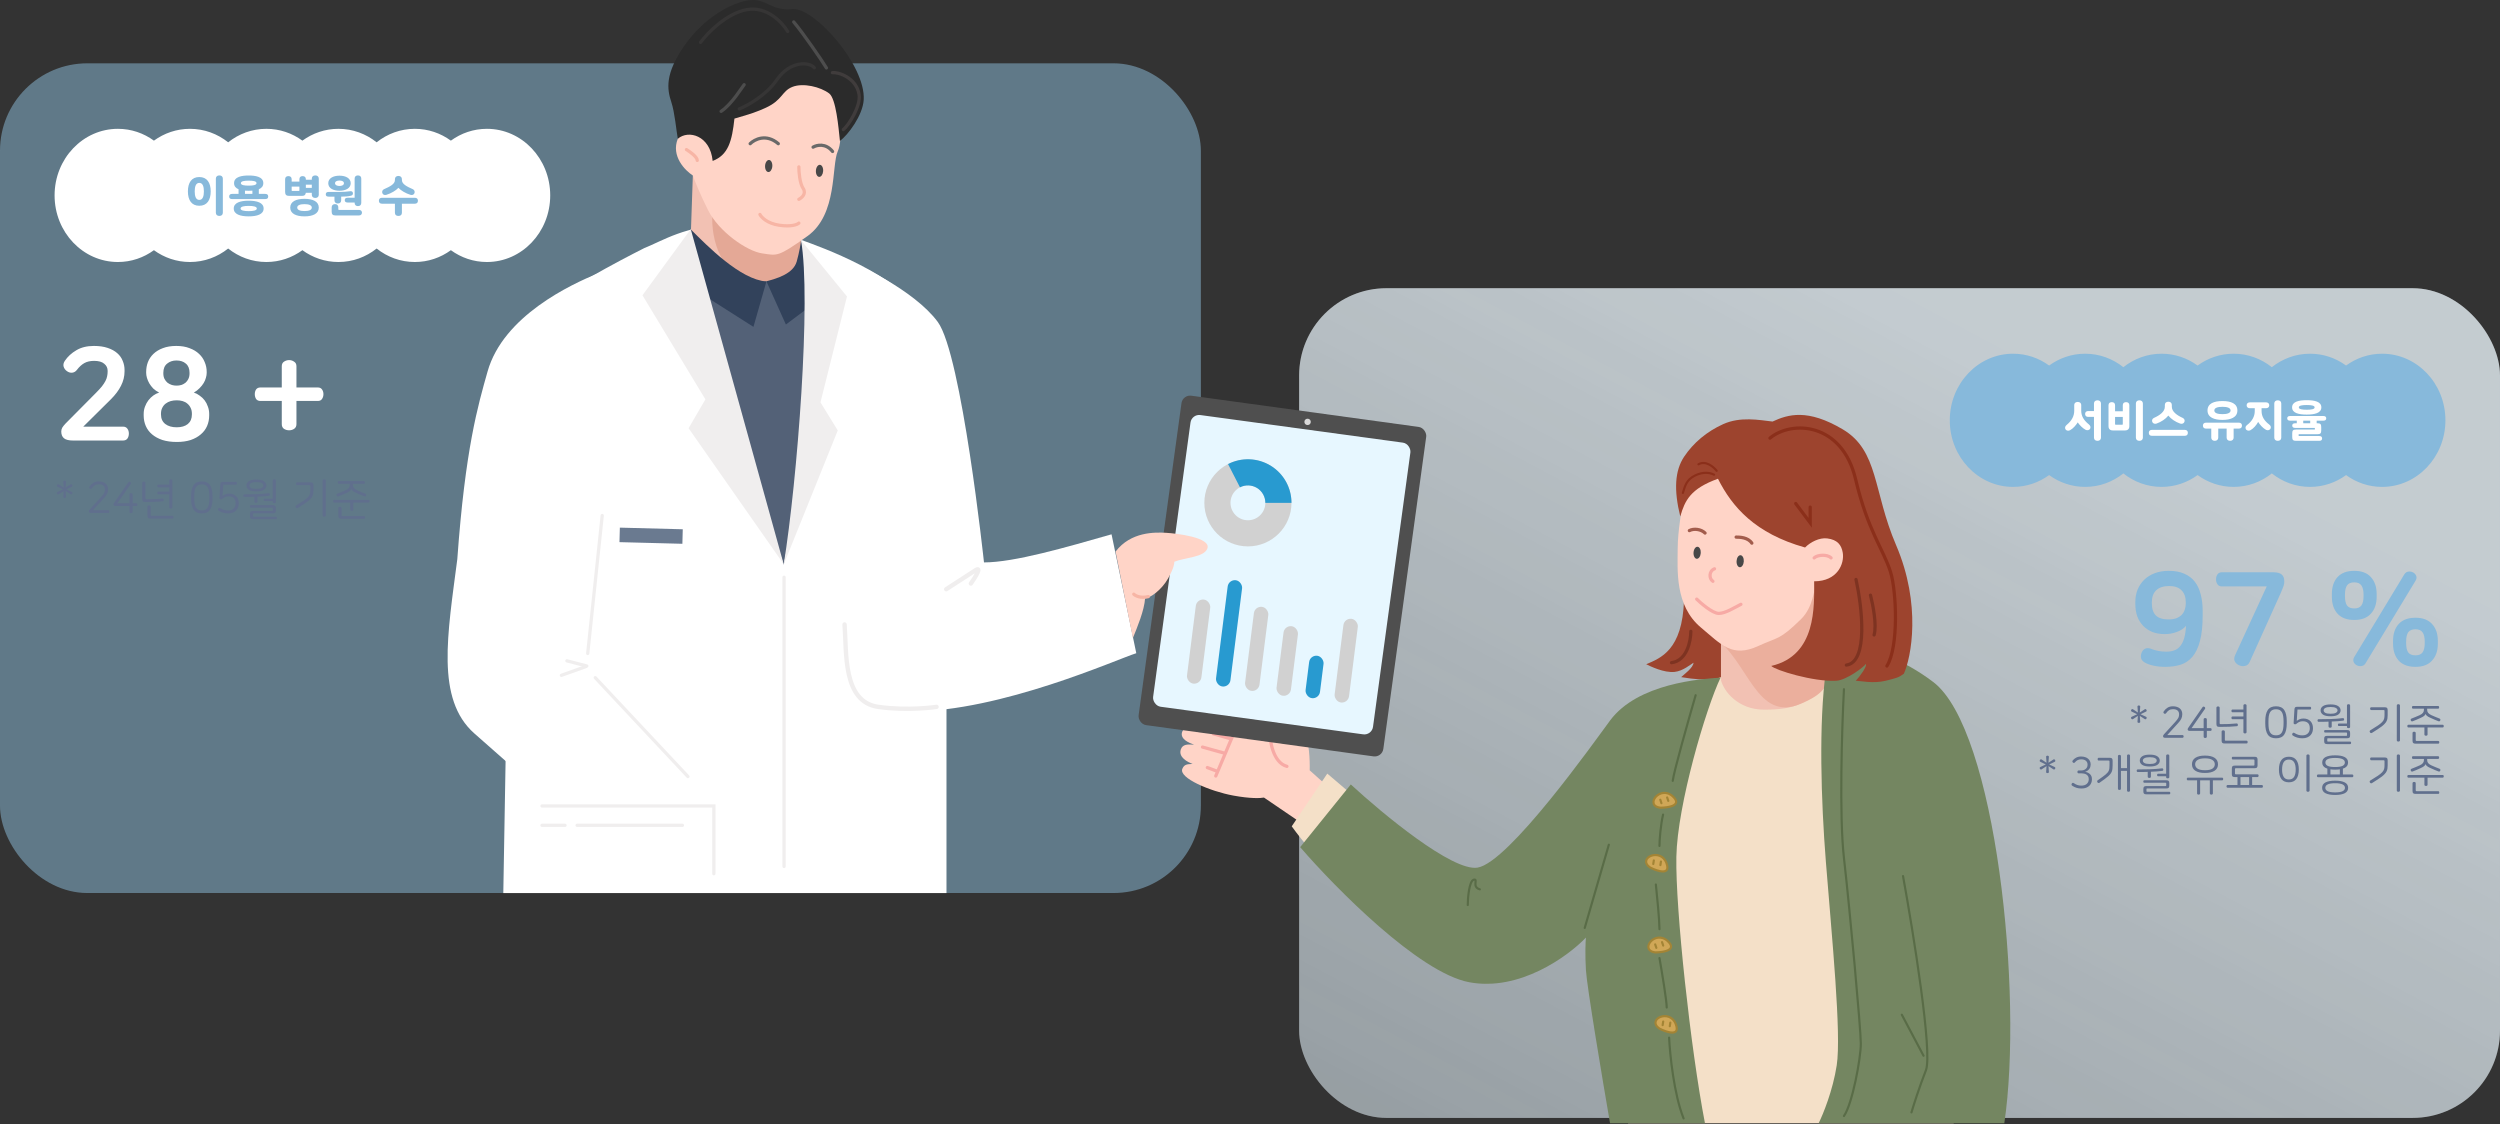 <svg width="1145" height="515" viewBox="0 0 1145 515" fill="none" xmlns="http://www.w3.org/2000/svg">
<rect x="0" y="0" width="1145" height="515" fill="#333333" stroke="none"/>
<rect opacity="0.5" y="29" width="550" height="380" rx="40" fill="#8FC1DE"/>
<path fill-rule="evenodd" clip-rule="evenodd" d="M70.5 114.585C65.816 118 60.13 120 54 120C37.984 120 25 106.345 25 89.5C25 72.655 37.984 59 54 59C60.13 59 65.816 61.001 70.5 64.415C75.184 61.001 80.87 59 87 59C93.573 59 99.636 61.3 104.5 65.177C109.364 61.3 115.427 59 122 59C128.13 59 133.816 61.001 138.5 64.415C143.184 61.001 148.87 59 155 59C161.573 59 167.636 61.3 172.5 65.177C177.364 61.3 183.427 59 190 59C196.13 59 201.816 61.001 206.5 64.415C211.184 61.001 216.87 59 223 59C239.016 59 252 72.655 252 89.5C252 106.345 239.016 120 223 120C216.87 120 211.184 118 206.5 114.585C201.816 118 196.13 120 190 120C183.427 120 177.364 117.7 172.5 113.823C167.636 117.7 161.573 120 155 120C148.87 120 143.184 118 138.5 114.585C133.816 118 128.13 120 122 120C115.427 120 109.364 117.7 104.5 113.823C99.636 117.7 93.573 120 87 120C80.87 120 75.184 118 70.5 114.585Z" fill="white"/>
<path d="M98.86 97.42V81.82C98.86 80.86 99.52 80.34 100.46 80.34C101.42 80.34 102.06 80.86 102.06 81.82V97.42C102.06 98.38 101.42 98.9 100.46 98.9C99.52 98.9 98.86 98.38 98.86 97.42ZM96.5 87.66C96.5 91.64 94.82 94.24 91.28 94.24C87.74 94.24 86.06 91.64 86.06 87.66C86.06 83.68 87.74 81.08 91.28 81.08C94.82 81.08 96.5 83.68 96.5 87.66ZM91.28 91.56C92.88 91.56 93.38 89.82 93.38 87.66C93.38 85.5 92.88 83.76 91.28 83.76C89.68 83.76 89.18 85.5 89.18 87.66C89.18 89.82 89.68 91.56 91.28 91.56ZM113.899 80.38C116.859 80.38 120.599 80.88 120.599 83.88C120.599 85.32 119.739 86.18 118.539 86.68V88.8H121.379C122.279 88.8 122.839 89.1 122.839 90C122.839 90.9 122.279 91.18 121.379 91.18H106.419C105.519 91.18 104.959 90.9 104.959 90C104.959 89.1 105.519 88.8 106.419 88.8H109.259V86.68C108.039 86.18 107.199 85.32 107.199 83.88C107.199 80.88 110.939 80.38 113.899 80.38ZM113.899 91.92C117.699 91.92 120.739 92.82 120.739 95.5C120.739 98.18 117.699 99.1 113.899 99.1C110.099 99.1 107.059 98.18 107.059 95.5C107.059 92.82 110.099 91.92 113.899 91.92ZM113.899 94.3C111.799 94.3 110.179 94.6 110.179 95.5C110.179 96.4 111.799 96.7 113.899 96.7C115.999 96.7 117.619 96.4 117.619 95.5C117.619 94.6 115.999 94.3 113.899 94.3ZM113.899 82.74C111.899 82.74 110.319 82.96 110.319 83.88C110.319 84.8 111.899 85.02 113.899 85.02C115.899 85.02 117.479 84.8 117.479 83.88C117.479 82.96 115.899 82.74 113.899 82.74ZM113.899 87.38C113.339 87.38 112.779 87.36 112.199 87.32V88.8H115.599V87.32C115.019 87.36 114.439 87.38 113.899 87.38ZM142.804 82.32V81.8C142.804 80.86 143.464 80.34 144.404 80.34C145.344 80.34 146.004 80.86 146.004 81.8V89.2C146.004 90.14 145.344 90.66 144.404 90.66C143.464 90.66 142.804 90.14 142.804 89.2V88.3H140.064C139.944 89.32 139.404 89.72 138.244 89.72H132.444C131.144 89.72 130.584 89.2 130.584 87.9V82.1C130.584 81.16 131.144 80.66 132.084 80.66C133.024 80.66 133.584 81.16 133.584 82.1V83.18H137.124V82.1C137.124 81.16 137.664 80.66 138.604 80.66C139.544 80.66 140.084 81.16 140.084 82.1V82.32H142.804ZM139.464 91.06C143.324 91.06 146.004 92.32 146.004 95.08C146.004 97.84 143.324 99.1 139.464 99.1C135.604 99.1 132.924 97.84 132.924 95.08C132.924 92.32 135.604 91.06 139.464 91.06ZM139.464 96.66C141.364 96.66 142.804 96.22 142.804 95.08C142.804 93.94 141.364 93.5 139.464 93.5C137.564 93.5 136.124 93.94 136.124 95.08C136.124 96.22 137.564 96.66 139.464 96.66ZM133.584 85.46V87.22C133.584 87.36 133.644 87.44 133.784 87.44H136.924C137.064 87.44 137.124 87.36 137.124 87.22V85.46H133.584ZM140.084 84.58V86.04H142.804V84.58H140.084ZM155.484 87.36C152.524 87.36 150.344 86.14 150.344 83.92C150.344 81.7 152.524 80.46 155.484 80.46C158.444 80.46 160.624 81.7 160.624 83.92C160.624 86.14 158.444 87.36 155.484 87.36ZM162.424 92.76H159.324C158.484 92.76 157.884 92.5 157.884 91.66C157.884 90.82 158.484 90.56 159.324 90.56H162.424V81.8C162.424 80.86 162.984 80.34 163.944 80.34C164.884 80.34 165.464 80.86 165.464 81.8V92.92C165.464 93.86 164.884 94.4 163.944 94.4C163.004 94.4 162.424 93.86 162.424 92.92V92.76ZM153.444 93.48C154.384 93.48 154.944 94.04 154.944 95V95.8C154.944 96.08 155.004 96.14 155.284 96.14H164.424C165.264 96.14 165.784 96.66 165.784 97.4C165.784 98.14 165.264 98.68 164.424 98.68H153.704C152.404 98.68 151.904 98.18 151.904 96.92V95C151.904 94.04 152.484 93.48 153.444 93.48ZM150.604 87.9H155.604C157.324 87.9 158.664 87.8 160.184 87.6C160.944 87.5 161.484 87.62 161.624 88.32C161.764 88.98 161.444 89.46 160.764 89.64C159.424 89.98 157.864 90.06 156.264 90.06V91.72C156.264 92.66 155.664 93.2 154.724 93.2C153.784 93.2 153.184 92.66 153.184 91.72V90.06H150.604C149.764 90.06 149.204 89.84 149.204 89C149.204 88.16 149.764 87.9 150.604 87.9ZM155.484 82.68C154.384 82.68 153.444 83.08 153.444 83.92C153.444 84.76 154.384 85.18 155.484 85.18C156.584 85.18 157.524 84.76 157.524 83.92C157.524 83.08 156.584 82.68 155.484 82.68ZM180.873 93.3H174.973C174.073 93.3 173.533 92.84 173.533 91.94C173.533 91.04 174.073 90.58 174.973 90.58H189.973C190.873 90.58 191.413 91.04 191.413 91.94C191.413 92.84 190.873 93.3 189.973 93.3H184.073V97.44C184.073 98.42 183.453 98.9 182.473 98.9C181.493 98.9 180.873 98.42 180.873 97.44V93.3ZM182.473 80.58C183.413 80.58 184.073 81.12 184.073 82.06V82.48C184.073 84.32 186.373 85.46 189.053 86.64C189.793 86.96 190.113 87.78 189.813 88.5C189.513 89.22 188.773 89.48 187.953 89.22C185.773 88.54 183.633 87.28 182.473 86.02C181.313 87.28 179.173 88.54 176.993 89.22C176.173 89.48 175.433 89.22 175.133 88.5C174.833 87.78 175.153 86.96 175.893 86.64C178.573 85.46 180.873 84.32 180.873 82.48V82.06C180.873 81.12 181.533 80.58 182.473 80.58Z" fill="#87B9DB"/>
<path d="M43 158.44C45.44 158.44 47.54 158.74 49.3 159.34C51.1 159.94 52.56 160.74 53.68 161.74C54.84 162.74 55.68 163.92 56.2 165.28C56.76 166.6 57.04 167.98 57.04 169.42V170.08C57.04 172.36 56.5 174.56 55.42 176.68C54.38 178.76 52.84 180.82 50.8 182.86L38.14 195.4H56.32C57.24 195.4 57.92 195.72 58.36 196.36C58.8 196.96 59.02 197.7 59.02 198.58C59.02 199.46 58.8 200.22 58.36 200.86C57.92 201.46 57.24 201.76 56.32 201.76H33.46C31.54 201.76 30.16 201.42 29.32 200.74C28.48 200.06 28.06 199.02 28.06 197.62C28.06 196.98 28.22 196.38 28.54 195.82C28.9 195.26 29.4 194.64 30.04 193.96L43.96 179.92C45.08 178.8 45.98 177.82 46.66 176.98C47.34 176.1 47.88 175.28 48.28 174.52C48.68 173.76 48.94 173.04 49.06 172.36C49.22 171.64 49.3 170.9 49.3 170.14V169.84C49.3 168.52 48.78 167.44 47.74 166.6C46.74 165.72 45.2 165.28 43.12 165.28C41.32 165.28 39.82 165.62 38.62 166.3C37.42 166.98 36.3 168 35.26 169.36C34.7 170.12 34 170.56 33.16 170.68C32.32 170.8 31.5 170.58 30.7 170.02C29.9 169.46 29.38 168.76 29.14 167.92C28.9 167.08 29.08 166.2 29.68 165.28C31 163.32 32.76 161.7 34.96 160.42C37.16 159.1 39.84 158.44 43 158.44ZM80.807 165.1C79.127 165.1 77.707 165.58 76.547 166.54C75.387 167.46 74.807 168.86 74.807 170.74V171.04C74.807 172 74.987 172.84 75.347 173.56C75.707 174.24 76.167 174.82 76.727 175.3C77.327 175.74 77.987 176.08 78.707 176.32C79.427 176.52 80.147 176.62 80.867 176.62C81.627 176.62 82.347 176.52 83.027 176.32C83.747 176.08 84.387 175.74 84.947 175.3C85.507 174.82 85.947 174.24 86.267 173.56C86.627 172.84 86.807 172 86.807 171.04V170.74C86.807 168.86 86.247 167.46 85.127 166.54C84.047 165.58 82.607 165.1 80.807 165.1ZM80.927 183.34C79.967 183.34 79.047 183.46 78.167 183.7C77.327 183.94 76.567 184.32 75.887 184.84C75.247 185.32 74.727 185.96 74.327 186.76C73.927 187.52 73.727 188.44 73.727 189.52V189.82C73.727 191.7 74.387 193.16 75.707 194.2C77.027 195.2 78.767 195.7 80.927 195.7C83.087 195.7 84.787 195.2 86.027 194.2C87.267 193.16 87.887 191.7 87.887 189.82V189.52C87.887 188.44 87.687 187.52 87.287 186.76C86.927 186 86.427 185.36 85.787 184.84C85.187 184.32 84.467 183.94 83.627 183.7C82.787 183.46 81.887 183.34 80.927 183.34ZM80.747 158.44C83.067 158.44 85.087 158.78 86.807 159.46C88.567 160.1 90.027 160.98 91.187 162.1C92.347 163.18 93.207 164.44 93.767 165.88C94.367 167.28 94.667 168.76 94.667 170.32V170.74C94.667 171.46 94.547 172.22 94.307 173.02C94.107 173.82 93.767 174.62 93.287 175.42C92.807 176.22 92.187 177 91.427 177.76C90.707 178.52 89.827 179.2 88.787 179.8C89.707 180.08 90.587 180.54 91.427 181.18C92.307 181.78 93.067 182.5 93.707 183.34C94.347 184.18 94.847 185.14 95.207 186.22C95.607 187.26 95.807 188.38 95.807 189.58V190.3C95.807 192.02 95.487 193.62 94.847 195.1C94.207 196.58 93.247 197.86 91.967 198.94C90.727 200.02 89.187 200.88 87.347 201.52C85.507 202.12 83.387 202.42 80.987 202.42C78.507 202.42 76.307 202.12 74.387 201.52C72.507 200.88 70.927 200.02 69.647 198.94C68.367 197.86 67.407 196.58 66.767 195.1C66.127 193.62 65.807 192.02 65.807 190.3V189.58C65.807 188.38 66.007 187.26 66.407 186.22C66.807 185.14 67.327 184.18 67.967 183.34C68.647 182.46 69.407 181.72 70.247 181.12C71.087 180.52 71.967 180.08 72.887 179.8C71.847 179.28 70.947 178.66 70.187 177.94C69.467 177.18 68.867 176.4 68.387 175.6C67.907 174.76 67.547 173.92 67.307 173.08C67.067 172.24 66.947 171.46 66.947 170.74V170.32C66.947 168.76 67.207 167.28 67.727 165.88C68.287 164.44 69.127 163.18 70.247 162.1C71.407 160.98 72.847 160.1 74.567 159.46C76.327 158.78 78.387 158.44 80.747 158.44ZM132.414 164.92C133.254 164.92 134.014 165.16 134.694 165.64C135.414 166.08 135.774 166.78 135.774 167.74V177.46H145.554C146.434 177.46 147.074 177.76 147.474 178.36C147.914 178.96 148.134 179.68 148.134 180.52C148.134 181.36 147.914 182.1 147.474 182.74C147.074 183.34 146.434 183.64 145.554 183.64H135.774V194.26C135.774 195.22 135.414 195.94 134.694 196.42C134.014 196.86 133.254 197.08 132.414 197.08C131.574 197.08 130.794 196.86 130.074 196.42C129.394 195.94 129.054 195.22 129.054 194.26V183.64H119.274C118.394 183.64 117.734 183.34 117.294 182.74C116.894 182.1 116.694 181.36 116.694 180.52C116.694 179.68 116.894 178.96 117.294 178.36C117.734 177.76 118.394 177.46 119.274 177.46H129.054V167.74C129.054 166.78 129.394 166.08 130.074 165.64C130.794 165.16 131.574 164.92 132.414 164.92Z" fill="white"/>
<path d="M29.6 220.1C29.787 220.1 29.947 220.153 30.08 220.26C30.213 220.353 30.267 220.487 30.24 220.66L30.04 223.34L32.32 221.84C32.453 221.747 32.593 221.727 32.74 221.78C32.9 221.833 33.02 221.947 33.1 222.12C33.193 222.28 33.22 222.44 33.18 222.6C33.153 222.747 33.053 222.853 32.88 222.92L30.38 224.12L32.88 225.28C33.053 225.347 33.153 225.46 33.18 225.62C33.22 225.78 33.193 225.94 33.1 226.1C33.02 226.26 32.9 226.367 32.74 226.42C32.593 226.473 32.453 226.453 32.32 226.36L30.06 224.88L30.24 227.52C30.267 227.707 30.213 227.847 30.08 227.94C29.947 228.033 29.787 228.08 29.6 228.08C29.413 228.08 29.253 228.033 29.12 227.94C29 227.847 28.953 227.707 28.98 227.52L29.16 224.88L26.92 226.36C26.773 226.453 26.627 226.473 26.48 226.42C26.333 226.367 26.213 226.26 26.12 226.1C26.04 225.94 26.013 225.78 26.04 225.62C26.08 225.46 26.187 225.347 26.36 225.28L28.84 224.12L26.36 222.92C26.187 222.853 26.08 222.747 26.04 222.6C26.013 222.44 26.04 222.28 26.12 222.12C26.213 221.947 26.333 221.833 26.48 221.78C26.627 221.727 26.773 221.747 26.92 221.84L29.16 223.34L28.98 220.66C28.953 220.487 29 220.353 29.12 220.26C29.253 220.153 29.413 220.1 29.6 220.1ZM45.238 220.48C45.932 220.48 46.545 220.573 47.078 220.76C47.612 220.933 48.058 221.18 48.418 221.5C48.778 221.82 49.045 222.193 49.218 222.62C49.405 223.047 49.498 223.507 49.498 224V224.18C49.498 224.553 49.458 224.907 49.378 225.24C49.312 225.56 49.198 225.88 49.038 226.2C48.892 226.52 48.698 226.84 48.458 227.16C48.218 227.48 47.932 227.82 47.598 228.18L42.618 233.66H49.578C49.765 233.66 49.898 233.72 49.978 233.84C50.072 233.96 50.118 234.107 50.118 234.28C50.118 234.467 50.072 234.62 49.978 234.74C49.898 234.86 49.765 234.92 49.578 234.92H41.798C41.398 234.92 41.112 234.86 40.938 234.74C40.778 234.607 40.698 234.407 40.698 234.14C40.698 234.007 40.732 233.873 40.798 233.74C40.878 233.607 41.025 233.42 41.238 233.18L46.338 227.58C46.672 227.207 46.945 226.873 47.158 226.58C47.385 226.287 47.565 226.013 47.698 225.76C47.832 225.493 47.918 225.24 47.958 225C48.012 224.76 48.038 224.5 48.038 224.22V224.1C48.038 223.393 47.805 222.833 47.338 222.42C46.872 222.007 46.185 221.8 45.278 221.8C44.532 221.8 43.912 221.96 43.418 222.28C42.925 222.6 42.485 223.053 42.098 223.64C41.992 223.787 41.852 223.88 41.678 223.92C41.518 223.947 41.358 223.907 41.198 223.8C41.038 223.693 40.932 223.56 40.878 223.4C40.838 223.227 40.872 223.053 40.978 222.88C41.405 222.2 41.965 221.633 42.658 221.18C43.352 220.713 44.212 220.48 45.238 220.48ZM59.67 220.76C59.844 220.867 59.95 221 59.99 221.16C60.044 221.32 60.004 221.5 59.87 221.7L53.751 230.5H59.291V226.46C59.291 226.247 59.364 226.093 59.511 226C59.657 225.907 59.824 225.86 60.011 225.86C60.197 225.86 60.364 225.907 60.511 226C60.67 226.093 60.751 226.247 60.751 226.46V230.5H62.45C62.637 230.5 62.764 230.56 62.831 230.68C62.91 230.8 62.95 230.947 62.95 231.12C62.95 231.293 62.91 231.44 62.831 231.56C62.764 231.68 62.637 231.74 62.45 231.74H60.751V234.4C60.751 234.613 60.67 234.767 60.511 234.86C60.364 234.953 60.197 235 60.011 235C59.824 235 59.657 234.953 59.511 234.86C59.364 234.767 59.291 234.613 59.291 234.4V231.74H53.011C52.624 231.74 52.35 231.68 52.191 231.56C52.044 231.44 51.971 231.253 51.971 231C51.971 230.893 51.997 230.78 52.05 230.66C52.104 230.54 52.244 230.32 52.471 230L58.77 220.9C58.891 220.727 59.031 220.633 59.191 220.62C59.364 220.607 59.524 220.653 59.67 220.76ZM65.883 220.54C66.069 220.54 66.236 220.587 66.383 220.68C66.543 220.773 66.623 220.927 66.623 221.14V228.28C66.623 228.533 66.749 228.66 67.003 228.66C68.296 228.66 69.569 228.64 70.823 228.6C72.089 228.547 73.276 228.46 74.383 228.34C74.543 228.313 74.669 228.353 74.763 228.46C74.869 228.553 74.936 228.693 74.963 228.88C74.989 229.067 74.963 229.233 74.883 229.38C74.803 229.513 74.683 229.587 74.523 229.6C73.563 229.707 72.416 229.787 71.083 229.84C69.763 229.893 68.243 229.92 66.523 229.92C66.003 229.92 65.643 229.827 65.443 229.64C65.243 229.44 65.143 229.087 65.143 228.58V221.14C65.143 220.927 65.216 220.773 65.363 220.68C65.523 220.587 65.696 220.54 65.883 220.54ZM78.223 219.52C78.409 219.52 78.576 219.567 78.723 219.66C78.869 219.753 78.943 219.907 78.943 220.12V232.32C78.943 232.533 78.869 232.687 78.723 232.78C78.576 232.873 78.409 232.92 78.223 232.92C78.036 232.92 77.869 232.873 77.723 232.78C77.576 232.687 77.503 232.533 77.503 232.32V226.4H72.523C72.349 226.4 72.223 226.34 72.143 226.22C72.063 226.1 72.023 225.947 72.023 225.76C72.023 225.587 72.063 225.44 72.143 225.32C72.223 225.2 72.349 225.14 72.523 225.14H77.503V223.22H72.523C72.349 223.22 72.223 223.16 72.143 223.04C72.063 222.92 72.023 222.767 72.023 222.58C72.023 222.407 72.063 222.26 72.143 222.14C72.223 222.02 72.349 221.96 72.523 221.96H77.503V220.12C77.503 219.907 77.576 219.753 77.723 219.66C77.869 219.567 78.036 219.52 78.223 219.52ZM68.263 231.48C68.449 231.48 68.616 231.527 68.763 231.62C68.923 231.713 69.003 231.867 69.003 232.08V235.88C69.003 236.12 69.129 236.24 69.383 236.24H78.943C79.129 236.24 79.263 236.3 79.343 236.42C79.423 236.553 79.463 236.707 79.463 236.88C79.463 237.053 79.423 237.2 79.343 237.32C79.263 237.453 79.129 237.52 78.943 237.52H68.903C68.383 237.52 68.023 237.42 67.823 237.22C67.623 237.033 67.523 236.687 67.523 236.18V232.08C67.523 231.867 67.596 231.713 67.743 231.62C67.903 231.527 68.076 231.48 68.263 231.48ZM92.426 220.48C94.186 220.48 95.446 221.06 96.206 222.22C96.966 223.367 97.346 225.047 97.346 227.26V228.36C97.346 230.587 96.966 232.273 96.206 233.42C95.446 234.567 94.186 235.14 92.426 235.14C90.666 235.14 89.406 234.567 88.646 233.42C87.886 232.273 87.506 230.587 87.506 228.36V227.26C87.506 225.047 87.886 223.367 88.646 222.22C89.406 221.06 90.666 220.48 92.426 220.48ZM92.426 221.84C91.772 221.84 91.226 221.953 90.786 222.18C90.346 222.393 89.986 222.733 89.706 223.2C89.439 223.653 89.246 224.233 89.126 224.94C89.019 225.633 88.966 226.453 88.966 227.4V228.22C88.966 229.167 89.019 229.993 89.126 230.7C89.246 231.393 89.439 231.973 89.706 232.44C89.986 232.893 90.346 233.233 90.786 233.46C91.226 233.673 91.772 233.78 92.426 233.78C93.079 233.78 93.626 233.673 94.066 233.46C94.506 233.233 94.859 232.893 95.126 232.44C95.406 231.973 95.599 231.393 95.706 230.7C95.826 229.993 95.886 229.167 95.886 228.22V227.4C95.886 226.453 95.826 225.633 95.706 224.94C95.599 224.233 95.406 223.653 95.126 223.2C94.859 222.733 94.506 222.393 94.066 222.18C93.626 221.953 93.079 221.84 92.426 221.84ZM107.998 220.7C108.185 220.7 108.318 220.76 108.398 220.88C108.478 221 108.518 221.153 108.518 221.34C108.518 221.527 108.478 221.68 108.398 221.8C108.318 221.92 108.185 221.98 107.998 221.98H102.258L101.938 227.18C102.285 226.873 102.718 226.613 103.238 226.4C103.758 226.187 104.351 226.08 105.018 226.08C105.698 226.08 106.305 226.187 106.838 226.4C107.385 226.613 107.845 226.913 108.218 227.3C108.591 227.687 108.871 228.147 109.058 228.68C109.258 229.213 109.358 229.8 109.358 230.44V230.66C109.358 231.193 109.271 231.727 109.098 232.26C108.925 232.793 108.645 233.273 108.258 233.7C107.871 234.127 107.365 234.473 106.738 234.74C106.111 235.007 105.351 235.14 104.458 235.14C103.605 235.14 102.811 235.027 102.078 234.8C101.345 234.573 100.705 234.273 100.158 233.9C99.971 233.78 99.865 233.633 99.838 233.46C99.811 233.273 99.851 233.093 99.958 232.92C100.185 232.547 100.491 232.473 100.878 232.7C101.385 233.033 101.931 233.3 102.518 233.5C103.105 233.7 103.751 233.8 104.458 233.8C105.071 233.8 105.598 233.713 106.038 233.54C106.478 233.353 106.831 233.113 107.098 232.82C107.378 232.513 107.578 232.173 107.698 231.8C107.831 231.427 107.898 231.04 107.898 230.64V230.5C107.898 229.42 107.618 228.627 107.058 228.12C106.498 227.6 105.705 227.34 104.678 227.34C104.091 227.34 103.578 227.433 103.138 227.62C102.698 227.807 102.305 228.053 101.958 228.36C101.811 228.493 101.685 228.587 101.578 228.64C101.471 228.693 101.331 228.72 101.158 228.72C100.971 228.72 100.811 228.673 100.678 228.58C100.545 228.473 100.485 228.327 100.498 228.14L100.858 222.04C100.885 221.52 100.985 221.167 101.158 220.98C101.345 220.793 101.691 220.7 102.198 220.7H107.998ZM117.43 219.62C118.977 219.62 120.123 219.873 120.87 220.38C121.63 220.887 122.01 221.54 122.01 222.34C122.01 223.153 121.63 223.813 120.87 224.32C120.123 224.813 118.977 225.06 117.43 225.06C115.883 225.06 114.73 224.813 113.97 224.32C113.223 223.813 112.85 223.153 112.85 222.34C112.85 221.54 113.223 220.887 113.97 220.38C114.73 219.873 115.883 219.62 117.43 219.62ZM117.43 220.8C116.323 220.8 115.517 220.947 115.01 221.24C114.503 221.52 114.25 221.887 114.25 222.34C114.25 222.807 114.503 223.187 115.01 223.48C115.517 223.76 116.323 223.9 117.43 223.9C118.523 223.9 119.323 223.76 119.83 223.48C120.35 223.187 120.61 222.807 120.61 222.34C120.61 221.887 120.35 221.52 119.83 221.24C119.323 220.947 118.523 220.8 117.43 220.8ZM125.65 219.52C125.837 219.52 126.003 219.567 126.15 219.66C126.297 219.753 126.37 219.907 126.37 220.12V229.94C126.37 230.14 126.297 230.287 126.15 230.38C126.003 230.46 125.83 230.5 125.63 230.5C125.443 230.5 125.277 230.46 125.13 230.38C124.997 230.287 124.93 230.14 124.93 229.94V229.52H121.23C121.07 229.52 120.95 229.467 120.87 229.36C120.803 229.24 120.77 229.107 120.77 228.96C120.77 228.8 120.803 228.667 120.87 228.56C120.95 228.44 121.07 228.38 121.23 228.38H124.93V220.12C124.93 219.907 125.003 219.753 125.15 219.66C125.297 219.567 125.463 219.52 125.65 219.52ZM123.05 225.9C123.21 225.873 123.337 225.913 123.43 226.02C123.537 226.113 123.603 226.24 123.63 226.4C123.643 226.573 123.61 226.72 123.53 226.84C123.463 226.96 123.35 227.033 123.19 227.06C122.39 227.167 121.55 227.253 120.67 227.32C119.79 227.373 118.883 227.42 117.95 227.46V229.72C117.95 229.92 117.877 230.067 117.73 230.16C117.583 230.253 117.41 230.3 117.21 230.3C117.023 230.3 116.857 230.253 116.71 230.16C116.563 230.067 116.49 229.92 116.49 229.72V227.52C115.73 227.547 114.963 227.567 114.19 227.58C113.43 227.58 112.677 227.58 111.93 227.58C111.757 227.58 111.63 227.527 111.55 227.42C111.47 227.3 111.43 227.153 111.43 226.98C111.43 226.82 111.47 226.687 111.55 226.58C111.63 226.46 111.757 226.4 111.93 226.4C113.677 226.4 115.497 226.373 117.39 226.32C119.283 226.267 121.17 226.127 123.05 225.9ZM124.99 231.36C125.51 231.36 125.87 231.46 126.07 231.66C126.27 231.847 126.37 232.193 126.37 232.7V233.78C126.37 234.287 126.27 234.64 126.07 234.84C125.87 235.027 125.51 235.12 124.99 235.12H116.21C116.01 235.12 115.91 235.22 115.91 235.42V236.36C115.91 236.547 116.01 236.64 116.21 236.64H126.37C126.53 236.64 126.65 236.7 126.73 236.82C126.81 236.94 126.85 237.073 126.85 237.22C126.85 237.367 126.81 237.5 126.73 237.62C126.65 237.74 126.53 237.8 126.37 237.8H115.87C115.35 237.8 114.99 237.7 114.79 237.5C114.59 237.313 114.49 236.967 114.49 236.46V235.36C114.49 234.853 114.59 234.507 114.79 234.32C114.99 234.12 115.35 234.02 115.87 234.02H124.65C124.863 234.02 124.97 233.927 124.97 233.74V232.8C124.97 232.6 124.863 232.5 124.65 232.5H114.93C114.77 232.5 114.65 232.447 114.57 232.34C114.49 232.22 114.45 232.08 114.45 231.92C114.45 231.773 114.49 231.647 114.57 231.54C114.65 231.42 114.77 231.36 114.93 231.36H124.99ZM142.193 220.92C142.713 220.92 143.073 221.02 143.273 221.22C143.473 221.407 143.573 221.753 143.573 222.26V224.52C143.573 225.08 143.54 225.58 143.473 226.02C143.407 226.46 143.273 226.88 143.073 227.28C142.887 227.667 142.62 228.047 142.273 228.42C141.94 228.793 141.507 229.193 140.973 229.62C140.44 230.033 139.793 230.487 139.033 230.98C138.273 231.473 137.38 232.04 136.353 232.68C136.207 232.773 136.047 232.793 135.873 232.74C135.713 232.687 135.58 232.587 135.473 232.44C135.367 232.293 135.32 232.127 135.333 231.94C135.347 231.753 135.433 231.607 135.593 231.5C137.047 230.62 138.207 229.887 139.073 229.3C139.94 228.713 140.6 228.18 141.053 227.7C141.507 227.207 141.8 226.72 141.933 226.24C142.067 225.747 142.133 225.153 142.133 224.46V222.56C142.133 222.32 142.007 222.2 141.753 222.2H136.053C135.867 222.2 135.733 222.14 135.653 222.02C135.573 221.887 135.533 221.733 135.533 221.56C135.533 221.387 135.573 221.24 135.653 221.12C135.733 220.987 135.867 220.92 136.053 220.92H142.193ZM148.473 219.52C148.66 219.52 148.827 219.567 148.973 219.66C149.133 219.753 149.213 219.907 149.213 220.12V236.04C149.213 236.253 149.133 236.407 148.973 236.5C148.827 236.593 148.66 236.64 148.473 236.64C148.287 236.64 148.12 236.593 147.973 236.5C147.827 236.407 147.753 236.253 147.753 236.04V220.12C147.753 219.907 147.827 219.753 147.973 219.66C148.12 219.567 148.287 219.52 148.473 219.52ZM166.636 220.34C166.81 220.34 166.936 220.4 167.016 220.52C167.096 220.64 167.136 220.787 167.136 220.96C167.136 221.133 167.096 221.28 167.016 221.4C166.936 221.52 166.81 221.58 166.636 221.58H161.656V222.1C161.656 222.62 161.796 223.073 162.076 223.46C162.37 223.847 162.876 224.207 163.596 224.54C164.276 224.833 164.923 225.113 165.536 225.38C166.163 225.647 166.776 225.893 167.376 226.12C167.55 226.187 167.656 226.307 167.696 226.48C167.736 226.653 167.723 226.813 167.656 226.96C167.59 227.12 167.49 227.24 167.356 227.32C167.223 227.4 167.056 227.407 166.856 227.34C166.283 227.113 165.703 226.88 165.116 226.64C164.53 226.387 163.903 226.107 163.236 225.8C162.823 225.627 162.476 225.46 162.196 225.3C161.93 225.127 161.703 224.967 161.516 224.82C161.343 224.66 161.21 224.513 161.116 224.38C161.036 224.233 160.976 224.093 160.936 223.96H160.916C160.85 224.24 160.65 224.533 160.316 224.84C159.996 225.133 159.43 225.46 158.616 225.82C157.936 226.127 157.303 226.407 156.716 226.66C156.143 226.9 155.563 227.133 154.976 227.36C154.776 227.427 154.61 227.42 154.476 227.34C154.343 227.26 154.243 227.133 154.176 226.96C154.11 226.813 154.09 226.653 154.116 226.48C154.156 226.307 154.27 226.187 154.456 226.12C155.056 225.893 155.663 225.647 156.276 225.38C156.903 225.113 157.556 224.833 158.236 224.54C158.956 224.207 159.456 223.847 159.736 223.46C160.03 223.073 160.176 222.62 160.176 222.1V221.58H155.196C155.023 221.58 154.896 221.52 154.816 221.4C154.736 221.28 154.696 221.133 154.696 220.96C154.696 220.787 154.736 220.64 154.816 220.52C154.896 220.4 155.023 220.34 155.196 220.34H166.636ZM168.756 228.94C168.93 228.94 169.056 229 169.136 229.12C169.216 229.24 169.256 229.387 169.256 229.56C169.256 229.733 169.216 229.88 169.136 230C169.056 230.12 168.93 230.18 168.756 230.18H161.836V233.4C161.836 233.6 161.763 233.747 161.616 233.84C161.483 233.92 161.316 233.96 161.116 233.96C160.93 233.96 160.763 233.92 160.616 233.84C160.47 233.747 160.396 233.6 160.396 233.4V230.18H153.076C152.903 230.18 152.776 230.12 152.696 230C152.616 229.88 152.576 229.733 152.576 229.56C152.576 229.387 152.616 229.24 152.696 229.12C152.776 229 152.903 228.94 153.076 228.94H168.756ZM155.696 232.12C155.883 232.12 156.05 232.167 156.196 232.26C156.343 232.353 156.416 232.507 156.416 232.72V235.98C156.416 236.233 156.543 236.36 156.796 236.36H166.716C166.89 236.36 167.016 236.42 167.096 236.54C167.176 236.66 167.216 236.807 167.216 236.98C167.216 237.153 167.176 237.3 167.096 237.42C167.016 237.54 166.89 237.6 166.716 237.6H156.336C155.816 237.6 155.456 237.5 155.256 237.3C155.056 237.113 154.956 236.767 154.956 236.26V232.72C154.956 232.507 155.03 232.353 155.176 232.26C155.323 232.167 155.496 232.12 155.696 232.12Z" fill="#606F8D"/>
<g opacity="0.8">
<rect x="595" y="132" width="550" height="380" rx="40" fill="url(#paint0_linear_796_10786)"/>
<rect x="595" y="132" width="550" height="380" rx="40" fill="#8FC1DE" fill-opacity="0.2"/>
</g>
<path fill-rule="evenodd" clip-rule="evenodd" d="M938.5 217.585C933.816 221 928.13 223 922 223C905.984 223 893 209.345 893 192.5C893 175.655 905.984 162 922 162C928.13 162 933.816 164 938.5 167.415C943.184 164 948.87 162 955 162C961.573 162 967.636 164.3 972.5 168.177C977.364 164.3 983.427 162 990 162C996.13 162 1001.82 164 1006.5 167.415C1011.18 164 1016.87 162 1023 162C1029.57 162 1035.64 164.3 1040.5 168.177C1045.36 164.3 1051.43 162 1058 162C1064.13 162 1069.82 164 1074.5 167.415C1079.18 164 1084.87 162 1091 162C1107.02 162 1120 175.655 1120 192.5C1120 209.345 1107.02 223 1091 223C1084.87 223 1079.18 221 1074.5 217.585C1069.82 221 1064.13 223 1058 223C1051.43 223 1045.36 220.7 1040.5 216.823C1035.64 220.7 1029.57 223 1023 223C1016.87 223 1011.18 221 1006.5 217.585C1001.82 221 996.13 223 990 223C983.427 223 977.364 220.7 972.5 216.823C967.636 220.7 961.573 223 955 223C948.87 223 943.184 221 938.5 217.585Z" fill="#87B9DB"/>
<path d="M959.04 188.26V184.8C959.04 183.86 959.7 183.34 960.64 183.34C961.58 183.34 962.24 183.86 962.24 184.8V200.44C962.24 201.38 961.58 201.9 960.64 201.9C959.7 201.9 959.04 201.38 959.04 200.44V190.94H956.42C955.58 190.94 954.98 190.5 954.98 189.6C954.98 188.7 955.58 188.26 956.42 188.26H959.04ZM951.6 184.08C952.64 184.08 953.2 184.72 953.2 185.44V188.06C953.2 190.56 954.32 192.44 956.7 194.38C957.38 194.94 957.6 195.56 957.32 196.26C957.04 196.98 956 197.26 955.26 196.88C953.82 196.14 952.38 194.62 951.6 193.46C950.82 194.7 949.5 196.3 948.04 197.06C947.28 197.44 946.36 197.28 945.98 196.6C945.6 195.92 945.84 195.18 946.52 194.62C948.9 192.66 950 190.56 950 188.06V185.44C950 184.72 950.56 184.08 951.6 184.08ZM978.239 200.44V184.8C978.239 183.86 978.899 183.34 979.839 183.34C980.779 183.34 981.439 183.86 981.439 184.8V200.44C981.439 201.38 980.779 201.9 979.839 201.9C978.899 201.9 978.239 201.38 978.239 200.44ZM972.239 190.96H968.699V194.18C968.699 194.46 968.759 194.54 969.039 194.54H971.899C972.179 194.54 972.239 194.46 972.239 194.18V190.96ZM965.699 195.16V185.56C965.699 184.66 966.299 184.18 967.199 184.18C968.099 184.18 968.699 184.66 968.699 185.56V188.36H972.239V185.56C972.239 184.66 972.839 184.18 973.739 184.18C974.639 184.18 975.239 184.66 975.239 185.56V195.16C975.239 196.46 974.539 197.14 973.239 197.14H967.699C966.399 197.14 965.699 196.46 965.699 195.16ZM1000.6 199.6H985.598C984.698 199.6 984.158 199.14 984.158 198.24C984.158 197.34 984.698 196.88 985.598 196.88H1000.6C1001.5 196.88 1002.04 197.34 1002.04 198.24C1002.04 199.14 1001.5 199.6 1000.6 199.6ZM993.098 183.98C994.038 183.98 994.698 184.52 994.698 185.46V186.28C994.698 188.52 996.998 190.2 999.678 191.4C1000.42 191.72 1000.78 192.54 1000.44 193.28C1000.12 193.98 999.318 194.28 998.518 194C996.338 193.24 994.298 191.86 993.098 190.34C991.898 191.86 989.858 193.24 987.678 194C986.878 194.28 986.078 193.98 985.758 193.28C985.418 192.54 985.778 191.72 986.518 191.4C989.198 190.2 991.498 188.52 991.498 186.28V185.46C991.498 184.52 992.158 183.98 993.098 183.98ZM1017.88 183.68C1021.8 183.68 1024.72 184.8 1024.72 188C1024.72 191.2 1021.6 192.32 1017.88 192.32C1014.16 192.32 1011.04 191.2 1011.04 188C1011.04 184.8 1013.96 183.68 1017.88 183.68ZM1012.76 196.3H1010.38C1009.48 196.3 1008.94 195.84 1008.94 194.94C1008.94 194.04 1009.48 193.58 1010.38 193.58H1025.38C1026.28 193.58 1026.82 194.04 1026.82 194.94C1026.82 195.84 1026.28 196.3 1025.38 196.3H1023V200.44C1023 201.28 1022.42 201.9 1021.4 201.9C1020.38 201.9 1019.8 201.28 1019.8 200.44V196.3H1015.96V200.44C1015.96 201.28 1015.38 201.9 1014.36 201.9C1013.34 201.9 1012.76 201.28 1012.76 200.44V196.3ZM1017.88 186.32C1015.96 186.32 1014.16 186.68 1014.16 188C1014.16 189.3 1015.96 189.68 1017.88 189.68C1019.8 189.68 1021.6 189.3 1021.6 188C1021.6 186.68 1019.8 186.32 1017.88 186.32ZM1032.68 186.96H1030.42C1029.56 186.96 1028.96 186.48 1028.96 185.62C1028.96 184.76 1029.56 184.28 1030.42 184.28H1037.86C1038.7 184.28 1039.32 184.76 1039.32 185.62C1039.32 186.48 1038.7 186.96 1037.86 186.96H1035.8V188.26C1035.8 190.76 1037.04 192.72 1039.28 194.42C1039.98 194.94 1040.2 195.56 1039.92 196.26C1039.64 196.98 1038.6 197.28 1037.86 196.88C1036.42 196.08 1035.08 194.62 1034.24 193.24C1033.46 194.68 1032.08 196.32 1030.62 197.08C1029.86 197.46 1028.84 197.18 1028.56 196.46C1028.28 195.76 1028.5 195.14 1029.2 194.62C1031.44 192.92 1032.68 190.76 1032.68 188.26V186.96ZM1041.62 200.44V184.8C1041.62 183.86 1042.28 183.34 1043.22 183.34C1044.16 183.34 1044.82 183.86 1044.82 184.8V200.44C1044.82 201.38 1044.16 201.9 1043.22 201.9C1042.28 201.9 1041.62 201.38 1041.62 200.44ZM1052.92 199.7H1062.16C1063 199.7 1063.52 199.96 1063.52 200.8C1063.52 201.64 1063 201.9 1062.16 201.9H1051.58C1050.28 201.9 1049.84 201.5 1049.84 200.2V198.42C1049.84 197.12 1050.28 196.74 1051.58 196.74H1060.06C1060.16 196.74 1060.2 196.7 1060.2 196.6V196.12C1060.2 196.02 1060.16 195.98 1060.06 195.98H1051.22C1050.42 195.98 1049.84 195.72 1049.84 194.92C1049.84 194.12 1050.42 193.86 1051.22 193.86H1051.92V192.66H1048.82C1048.08 192.66 1047.54 192.34 1047.54 191.6C1047.54 190.86 1048.08 190.54 1048.82 190.54H1064.16C1064.9 190.54 1065.42 190.86 1065.42 191.6C1065.42 192.34 1064.9 192.66 1064.16 192.66H1061.04V193.86H1061.4C1062.7 193.86 1063.12 194.26 1063.12 195.56V197.16C1063.12 198.46 1062.7 198.86 1061.4 198.86H1052.92C1052.82 198.86 1052.78 198.9 1052.78 199V199.56C1052.78 199.66 1052.82 199.7 1052.92 199.7ZM1056.48 183.28C1060 183.28 1063.18 183.92 1063.18 186.58C1063.18 189.22 1060 189.88 1056.48 189.88C1052.96 189.88 1049.78 189.24 1049.78 186.58C1049.78 183.92 1052.96 183.28 1056.48 183.28ZM1056.48 187.66C1058.52 187.66 1060.1 187.44 1060.1 186.58C1060.1 185.72 1058.52 185.5 1056.48 185.5C1054.44 185.5 1052.86 185.72 1052.86 186.58C1052.86 187.44 1054.44 187.66 1056.48 187.66ZM1054.88 192.66V193.86H1058.08V192.66H1054.88Z" fill="white"/>
<path fill-rule="evenodd" clip-rule="evenodd" d="M599.835 352.802C599.975 348.407 599.63 339.208 597.175 334.272C594.002 327.891 584.79 316.947 581.263 318.894C578.069 320.657 579.433 324.304 580.574 327.354C581.323 329.356 581.976 331.101 581.181 331.888C580.159 332.898 579.294 332.506 577.458 331.675C575.686 330.872 573.011 329.661 568.42 328.905C559.072 327.365 548.27 327.444 547.461 329.831C546.624 332.303 548.037 333.306 548.942 333.949C549.036 334.015 549.124 334.077 549.203 334.137C548.709 334.074 548.111 333.897 547.466 333.706C545.329 333.072 542.671 332.283 541.519 334.979C540.02 338.489 544.888 340.384 546.884 341.053C546.623 341.046 546.355 341.034 546.083 341.021C543.965 340.924 541.623 340.815 540.809 343.262C539.61 346.871 544.008 349.06 546.217 349.889C546.027 349.899 545.843 349.908 545.665 349.917C543.706 350.01 542.387 350.074 541.519 352.098C539.711 356.315 554.29 362.427 564.837 364.368C572.673 365.811 577.26 365.613 578.9 365.283L596.031 376.948L610.619 362.461L599.835 352.802Z" fill="#FFD4C7"/>
<path d="M565.659 334.427L556.823 355.411" stroke="#F7AAA5" stroke-width="1.5" stroke-linecap="round"/>
<path d="M555.719 336.084L563.45 338.293" stroke="#F7AAA5" stroke-width="1.5" stroke-linecap="round"/>
<path d="M581.674 335.531C581.49 338.293 582.778 349.226 589.405 350.994" stroke="#F7AAA5" stroke-width="1.5" stroke-linecap="round"/>
<path d="M550.749 342.158L560.689 344.919" stroke="#F7AAA5" stroke-width="1.5" stroke-linecap="round"/>
<path d="M552.958 351.546L557.376 353.203" stroke="#F7AAA5" stroke-width="1.5" stroke-linecap="round"/>
<path d="M742.921 327.802C739.038 332.669 735.112 350.794 731.876 360.935C730.663 369.859 726.06 384.68 726.06 401.247C726.06 411.343 727.642 443.767 734.085 468.065C738.596 485.073 737.951 492.362 745.682 514.451L894.78 514.451C899.75 448.737 886.782 340.4 884.841 335.532C882.414 329.448 881.162 297.091 854.469 300.742C827.775 304.393 781.576 309.577 769.979 313.995C764.906 315.928 747.774 321.717 742.921 327.802Z" fill="#F4E0C8"/>
<path d="M676.537 402.613C667.23 403.533 626.901 370.792 607.9 354.307L591.613 378.46C612.165 406.83 659.667 450.316 681.072 450.316C702.478 450.316 739.607 420.573 756.174 402.613L764.178 314.547C760.688 315.697 751.847 319.378 744.401 324.898C735.095 331.799 688.17 401.462 676.537 402.613Z" fill="#F4E0C8"/>
<path d="M793.173 294.667C783.359 290.742 773.448 281.097 771.283 274.788C770.561 297.921 760.459 301.425 753.965 304.229C755.918 305.178 762.047 308.226 766.953 307.734C770.751 307.354 774.248 304.344 775.612 303.528C775.612 305.772 771.177 308.961 769.975 310.129C795.229 314.335 793.173 305.883 793.173 294.667Z" fill="#9D442E"/>
<path d="M834.589 301.846L840.108 256.012L788.203 293.777V311.503C789.466 316.567 795.96 325.039 808.083 325.039C823.237 325.039 826.654 321.32 829.619 317.861C832.933 313.995 834.168 306.911 834.589 301.846Z" fill="#F2C1B3"/>
<path d="M824.929 322.265C845.768 313.335 834.455 306.786 833.264 269.277L784.443 291.306C801.114 302.618 804.091 331.196 824.929 322.265Z" fill="#EBAF9D"/>
<path d="M768.374 251.68C768.374 242.836 770.372 233.259 771.219 225.747L791.845 209.626L833.096 220.139L836.653 237.662C839.858 236.747 844.092 241.445 847.554 251.68C851.11 262.194 838.476 266.832 832.075 266.832C830.652 269.636 830.62 277.895 824.93 283.502C814.885 293.401 814.321 291.68 805.358 295.837C793.267 301.445 788.289 295.137 779.043 287.427C766.96 277.352 768.374 260.796 768.374 251.68Z" fill="#FFD4C7"/>
<path d="M767.773 392.457C768.215 368.601 781.389 324.163 788.016 310.358C779.181 310.91 750.094 312.891 737.398 330.01C730.42 339.419 691.012 395.171 676.654 397.38C665.168 399.147 633.213 372.714 618.672 359.277L595.479 387.992C611.677 406.768 649.817 445.423 672.789 449.841C695.761 454.258 718.071 438.06 726.354 429.409C726.17 431.249 725.912 436.808 726.354 444.318C726.796 451.829 733.901 494.202 737.398 514.45H780.872C774.322 480.573 767.331 416.312 767.773 392.457Z" fill="#748661"/>
<path d="M785.248 260.516C782.658 261.473 782.658 265.045 784.506 266.236" stroke="#F7AAA5" stroke-width="1.5" stroke-linecap="round"/>
<path d="M797.337 276.778C794.475 278.21 790.193 280.946 787.216 280.946C784.239 280.946 778.521 275.842 777.095 274.397" stroke="#F7AAA5" stroke-width="1.5" stroke-linecap="round"/>
<path d="M838.624 255.519C836.838 253.733 832.315 254.088 830.884 255.519" stroke="#F7AAA5" stroke-width="1.5" stroke-linecap="round"/>
<path d="M795.161 245.993C796.818 245.993 800.573 246.104 802.34 248.754" stroke="#A25C4C" stroke-width="1.5" stroke-linecap="round"/>
<path d="M773.727 243.023C775.752 241.919 779.139 242.361 780.906 244.128" stroke="#A25C4C" stroke-width="1.5" stroke-linecap="round"/>
<ellipse cx="777.29" cy="253.171" rx="1.657" ry="2.761" transform="rotate(3.627 777.29 253.171)" fill="#484848"/>
<ellipse cx="797.002" cy="257.042" rx="1.657" ry="2.761" transform="rotate(3.627 797.002 257.042)" fill="#484848"/>
<path d="M836.245 394.619C834.036 366.787 832.932 331.114 836.245 307.369C836.982 298.349 856.677 290.692 885.393 312.339C914.108 333.986 926.739 455.567 917.974 514.45H832.932C834.957 510.401 839.448 499.43 841.215 487.944C843.424 473.586 839.006 429.409 836.245 394.619Z" fill="#748661"/>
<path d="M789.207 194.259C797.085 190.694 805.625 192.355 811.832 193.068C818.993 189.741 827.907 187.115 843.982 196.641C860.476 206.414 857.819 224.979 868.393 249.629C880.138 277.012 875.307 301.203 871.965 308.572C869.583 310.358 868.393 310.601 863.63 311.786C857.9 313.212 851.846 311.786 849.936 311.786C851.655 310.075 855.282 305.054 854.566 304.103C853.611 305.53 845.618 311.544 841.005 311.786C830.513 312.338 812.907 306.901 811.236 305C832.074 300.173 830.884 277.549 830.884 266.236C841.601 266.236 844.826 258.109 843.982 253.138C843.387 249.629 841.601 247.184 836.838 246.589C833.293 246.146 829.098 248.311 826.716 250.756C803.798 244.339 793.271 232.1 786.826 219.265C774.221 223.829 771.708 229.163 769.56 236.531C766.569 224.441 767.049 215.562 771.346 209.144C775.643 202.726 781.773 197.624 789.207 194.259Z" fill="#9D442E"/>
<path d="M810.641 200.657C820.581 192.374 843.663 193.368 849.848 219.433C855.483 243.178 862.549 251.461 865.862 261.953C868.569 270.525 869.728 296.191 864.206 305.026" stroke="#8B2F1A" stroke-width="1.5" stroke-linecap="round"/>
<path d="M822.44 230.61L829.067 239.446V232.267" stroke="#8B2F1A" stroke-width="1.5" stroke-linecap="round"/>
<path d="M785.04 217.415C782.46 216.026 778.49 216.224 774.918 218.606C771.723 220.736 771.346 224.361 770.75 225.751" stroke="#8B2F1A" stroke-linecap="round"/>
<path d="M786.23 215.629C784.841 213.843 781.229 210.747 777.895 212.652" stroke="#8B2F1A" stroke-linecap="round"/>
<path d="M774.397 289.145C774.397 293.563 772.63 302.619 765.562 303.503" stroke="#7E3321" stroke-width="1.5" stroke-linecap="round"/>
<path d="M850.051 265.4C852.812 277.917 855.794 303.282 845.633 304.607" stroke="#7E3321" stroke-width="1.5" stroke-linecap="round"/>
<path d="M856.678 272.579C857.782 276.813 859.66 286.384 858.334 290.802" stroke="#7E3321" stroke-width="1.5" stroke-linecap="round"/>
<path d="M871.587 401.245C876.373 427.568 885.171 482.2 882.079 490.152C878.987 498.104 876.373 506.351 875.452 509.48" stroke="#596C47" stroke-linecap="round"/>
<path d="M844.529 315.652C843.608 333.323 842.32 373.524 844.529 392.962C847.29 417.26 852.26 471.377 852.26 478.003C852.26 484.63 848.394 505.614 844.529 511.136" stroke="#596C47" stroke-linecap="round"/>
<path d="M880.975 483.526L871.035 464.75" stroke="#596C47" stroke-linecap="round"/>
<path d="M672.237 414.498C672.237 411.737 672.789 403.454 674.998 402.902C677.207 402.35 673.893 406.215 677.759 407.32" stroke="#596C47" stroke-linecap="round"/>
<path d="M725.802 424.991L736.847 386.888" stroke="#596C47" stroke-linecap="round"/>
<path d="M776.606 318.413C773.293 329.825 766.556 353.644 766.114 357.62" stroke="#596C47" stroke-linecap="round"/>
<path d="M761.696 373.082C760.592 377.684 760.039 384.679 760.04 387.44" stroke="#596C47" stroke-linecap="round"/>
<path d="M758.383 405.111C758.935 410.265 760.039 421.567 760.039 425.543" stroke="#596C47" stroke-linecap="round"/>
<path d="M760.04 438.796C761.144 445.055 763.353 458.345 763.353 461.437" stroke="#596C47" stroke-linecap="round"/>
<path d="M764.457 475.242C764.825 482.973 766.666 501.197 771.084 512.241" stroke="#596C47" stroke-linecap="round"/>
<path d="M760.35 369.939C764.183 369.939 770.698 368.894 766.099 364.712C760.35 359.486 753.033 368.894 760.35 369.939Z" fill="#D0A757" stroke="#A38435" stroke-linecap="round"/>
<path d="M760.415 366.278L760.937 367.846" stroke="#A38435" stroke-linecap="round"/>
<path d="M763.551 365.233L764.073 366.801" stroke="#A38435" stroke-linecap="round"/>
<path d="M755.719 397.306C759.129 399.057 765.403 401.104 763.221 395.283C760.494 388.008 749.688 393.034 755.719 397.306Z" fill="#D0A757" stroke="#A38435" stroke-linecap="round"/>
<path d="M757.449 394.079L757.197 395.713" stroke="#A38435" stroke-linecap="round"/>
<path d="M760.716 394.582L760.465 396.215" stroke="#A38435" stroke-linecap="round"/>
<path d="M758.015 436.205C761.848 436.205 768.363 435.16 763.764 430.979C758.015 425.752 750.698 435.16 758.015 436.205Z" fill="#D0A757" stroke="#A38435" stroke-linecap="round"/>
<path d="M758.08 432.544L758.602 434.112" stroke="#A38435" stroke-linecap="round"/>
<path d="M761.216 431.499L761.738 433.067" stroke="#A38435" stroke-linecap="round"/>
<path d="M760.011 471.095C763.42 472.846 769.694 474.892 767.512 469.072C764.785 461.796 753.979 466.823 760.011 471.095Z" fill="#D0A757" stroke="#A38435" stroke-linecap="round"/>
<path d="M761.74 467.867L761.488 469.501" stroke="#A38435" stroke-linecap="round"/>
<path d="M765.007 468.37L764.756 470.004" stroke="#A38435" stroke-linecap="round"/>
<rect x="541.662" y="180.686" width="113.135" height="152.297" rx="4" transform="rotate(7.821 541.662 180.686)" fill="#4F4F4F"/>
<rect x="545.789" y="189.554" width="101.639" height="134.829" rx="4" transform="rotate(7.758 545.789 189.554)" fill="#E7F7FF"/>
<circle cx="598.875" cy="193.221" r="1.45" fill="#D9D9D9"/>
<path d="M591.498 230.299C591.498 241.318 582.565 250.252 571.545 250.252C560.526 250.252 551.592 241.318 551.592 230.299C551.592 219.279 560.526 210.345 571.545 210.345C582.565 210.345 591.498 219.279 591.498 230.299ZM563.564 230.299C563.564 234.706 567.137 238.28 571.545 238.28C575.953 238.28 579.527 234.706 579.527 230.299C579.527 225.891 575.953 222.317 571.545 222.317C567.137 222.317 563.564 225.891 563.564 230.299Z" fill="#D1D1D1"/>
<path d="M591.498 230.299C591.498 226.88 590.62 223.519 588.948 220.538C587.276 217.556 584.866 215.055 581.949 213.272C579.032 211.49 575.706 210.487 572.29 210.359C568.874 210.232 565.483 210.984 562.441 212.544L567.904 223.197C569.12 222.573 570.477 222.272 571.843 222.323C573.21 222.374 574.54 222.775 575.707 223.488C576.874 224.201 577.838 225.202 578.506 226.394C579.175 227.587 579.527 228.931 579.527 230.299H591.498Z" fill="#289AD0"/>
<rect x="548.102" y="274.19" width="6.651" height="38.798" rx="3.326" transform="rotate(7.22 548.102 274.19)" fill="#D1D1D1"/>
<rect x="574.706" y="277.515" width="6.651" height="38.798" rx="3.326" transform="rotate(7.22 574.706 277.515)" fill="#D1D1D1"/>
<rect x="588.275" y="286.384" width="6.651" height="32.103" rx="3.326" transform="rotate(7.22 588.275 286.384)" fill="#D1D1D1"/>
<rect x="600.003" y="299.917" width="6.651" height="19.579" rx="3.326" transform="rotate(7.22 600.003 299.917)" fill="#289AD0"/>
<rect x="615.7" y="282.999" width="6.651" height="38.634" rx="3.326" transform="rotate(7.22 615.7 282.999)" fill="#D1D1D1"/>
<rect x="562.693" y="265.322" width="6.651" height="49.059" rx="3.326" transform="rotate(7.22 562.693 265.322)" fill="#289AD0"/>
<path d="M295.089 113.622C295.089 113.622 262.942 129.695 249.64 140.226C236.338 150.756 235.131 171.899 234.471 180.315L230.511 409.038H433.489V296.162C432.829 249.625 431.429 153.282 424.578 144.67C408.736 124.758 377.479 113.702 366.587 109.742C357.016 106.441 352.343 103.091 333.332 103.091C314.321 103.091 303.402 110.341 295.089 113.622Z" fill="white"/>
<path d="M316.368 108.121L317.358 79.321L366.865 110.101V123.963C365.875 127.924 361.518 135.845 352.013 135.845C340.131 135.845 323.299 123.963 320.328 121.983C317.952 120.399 316.698 112.082 316.368 108.121Z" fill="#F2C1B3"/>
<path d="M350.034 129.905C329.439 129.112 325.61 108.452 326.27 98.22L366.865 109.026C366.865 125.858 370.628 130.697 350.034 129.905Z" fill="#E4A896"/>
<path d="M383.697 69.281C386.256 63.565 384.357 50.693 383.697 44.752L369.835 27.92L329.24 37.821L324.289 63.565C320.988 60.264 313.595 55.644 310.427 63.565C307.258 71.486 313.727 78.087 317.358 80.397C318.018 82.378 320.328 88.318 324.289 96.24C329.239 106.141 342.111 115.052 349.042 116.042C355.973 117.032 355.973 118.023 369.835 108.121C383.697 98.22 380.752 75.861 383.697 69.281Z" fill="#FFD4C7"/>
<path d="M343.578 65.809C345.558 63.829 350.905 61.056 356.449 65.809" stroke="#696969" stroke-width="1.5" stroke-linecap="round"/>
<path d="M372.399 67.396C374.049 66.406 378.142 65.416 381.31 69.376" stroke="#696969" stroke-width="1.5" stroke-linecap="round"/>
<path d="M365.875 76.437C365.875 78.747 366.272 83.962 367.856 86.338C369.44 88.715 367.196 90.629 365.875 91.289" stroke="#F7B5A5" stroke-width="1.5" stroke-linecap="round"/>
<ellipse cx="352.064" cy="76.032" rx="1.663" ry="2.771" transform="rotate(3.627 352.064 76.032)" fill="#484848"/>
<ellipse cx="375.342" cy="78.249" rx="1.663" ry="2.771" transform="rotate(3.627 375.342 78.249)" fill="#484848"/>
<path d="M348.053 98.22C348.713 99.54 351.419 102.379 356.964 103.171C362.509 103.963 365.215 102.841 365.875 102.181" stroke="#F7B5A5" stroke-width="1.5" stroke-linecap="round"/>
<path d="M336.373 54.317C335.264 64.555 333.601 70.944 326.396 73.715C325.288 62.076 315.311 59.305 310.427 63.565C309.767 59.935 309.041 51.486 307.457 46.733C305.477 40.792 304.486 33.861 313.398 20.989C322.309 8.117 335.181 1.1 343.102 0.11C351.023 -0.88 353.003 5.147 362.905 4.157C372.806 3.167 396.569 29.9 395.579 45.743C395.132 52.901 388.318 61.915 384.688 64.555C384.028 58.284 382.905 45.148 379.737 42.772C375.776 39.802 367.855 37.822 362.905 39.802C357.954 41.782 358.543 45.743 350.783 49.328C346.911 51.118 344.132 52.1 336.373 54.317Z" fill="#2B2B2B"/>
<path d="M338.59 49.882C342.285 48.404 350.894 43.675 355.772 36.58C361.868 27.712 370.736 28.267 372.953 31.038" stroke="#363535" stroke-width="1.5" stroke-linecap="round"/>
<path d="M360.76 14.41C358.358 10.346 351.226 2.66 341.915 4.434C332.604 6.207 323.994 15.149 320.854 19.399" stroke="#363535" stroke-width="1.5" stroke-linecap="round"/>
<path d="M363.531 10.047C367.965 15.368 376.649 27.968 378.496 31.108" stroke="#4D4D4D" stroke-width="1.5" stroke-linecap="round"/>
<path d="M340.807 38.797C340.252 39.352 335.264 47.666 330.276 50.991" stroke="#4D4D4D" stroke-width="1.5" stroke-linecap="round"/>
<path d="M381.267 33.289C383.853 32.92 392.167 35.506 393.46 43.266C394.347 48.587 388.472 57.676 386.255 59.339" stroke="#403C3C" stroke-width="1.5" stroke-linecap="round"/>
<path d="M358.944 258.622L314.388 129.904L353.993 128.828L372.806 144.756C375.974 169.312 364.885 230.898 358.944 258.622Z" fill="#536177"/>
<path d="M345.082 149.707L351.023 128.914C339.141 128.122 323.959 112.656 316.368 105.065L312.408 128.914L345.082 149.707Z" fill="#32425B"/>
<path d="M396.649 273.427C400.279 222.93 391.798 120.827 391.798 120.827C391.798 120.827 418.504 132.579 429.487 147.431C440.469 162.283 450.669 257.585 450.669 257.585C464.531 257.585 488.295 250.654 509.087 244.713L520.416 299.17C511.835 301.811 458.59 325.904 417.005 325.904C384.907 325.904 394.086 309.072 396.649 273.427Z" fill="white"/>
<path d="M364.885 119.807C363.301 125.352 355.974 127.508 351.023 128.828L359.934 148.631L371.816 139.72L368.845 115.957L366.865 110.016C366.865 111.006 366.016 115.846 364.885 119.807Z" fill="#32425B"/>
<path d="M387.918 135.792L366.865 110.016C371.618 136.948 365.215 219.591 358.944 258.537L383.698 197.148L375.777 184.276L387.918 135.792Z" fill="#F0EEEE"/>
<path d="M358.944 258.426L316.368 104.955L294.25 135.237L323.071 182.903L315.378 196.133L358.944 258.426Z" fill="#F0EEEE"/>
<path d="M314.388 68.516C316.038 69.506 319.338 71.882 319.338 73.467" stroke="#F7B5A5" stroke-width="1.5" stroke-linecap="round"/>
<path d="M223.305 170.155C230.511 144.66 261.549 130.249 273.742 125.261L285.481 198.184L268.2 302.621C279.839 315.369 303.118 344.19 330.276 365.806H250.464C242.704 358.046 241.596 357.492 217.209 335.876C199.49 320.171 205.015 290.428 209.449 256.064C213.08 205.567 218.912 185.702 223.305 170.155Z" fill="white"/>
<path d="M433.367 269.857C436.413 267.882 443.336 263.394 446.66 261.239C449.983 259.085 446.711 264.353 444.66 267.256" stroke="#F0EEEE" stroke-width="2" stroke-linecap="round"/>
<path d="M386.81 285.994C387.8 298.865 385.891 321.414 402.222 323.747C416.084 325.727 428.933 323.747 428.933 323.747" stroke="#F0EEEE" stroke-width="2" stroke-linecap="round"/>
<path d="M268.273 305.31L257.115 309.295" stroke="#F0EEEE" stroke-width="1.5" stroke-linecap="round"/>
<path d="M259.647 302.665L268.751 305.03" stroke="#F0EEEE" stroke-width="1.5" stroke-linecap="round"/>
<path d="M272.634 310.381L315.062 355.664" stroke="#F0EEEE" stroke-width="1.5" stroke-linecap="round"/>
<path d="M269.169 299.296L275.82 236.111" stroke="#F0EEEE" stroke-width="1.5" stroke-linecap="round"/>
<path d="M312.53 249.054L283.719 248.302L283.893 241.654L312.704 242.406L312.53 249.054Z" fill="#6A7A90"/>
<path d="M524.456 273.983C524.15 279.454 520.773 287.555 518.851 292.228L510.93 252.623C517.943 243.449 528.965 243.741 534.085 244.028C538.431 244.271 555.015 246.113 552.945 251.281C551.34 255.29 542.821 255.299 537.849 257.272L537.848 257.291C537.786 258.394 537.694 260.044 534.94 264.99C532.178 269.951 526.951 273.915 524.456 273.983Z" fill="#FFD4C7"/>
<path d="M519.275 272.137C520.014 272.876 522.379 274.133 525.926 273.246" stroke="#F7B5A5" stroke-width="1.5" stroke-linecap="round"/>
<path d="M359.097 264.378V396.844" stroke="#F0EEEE" stroke-width="1.5" stroke-linecap="round"/>
<path d="M248.247 369.131H326.951V400.17" stroke="#F0EEEE" stroke-width="1.5" stroke-linecap="round"/>
<path d="M264.32 377.999H312.54" stroke="#F0EEEE" stroke-width="1.5" stroke-linecap="round"/>
<path d="M248.247 377.999H258.778" stroke="#F0EEEE" stroke-width="1.5" stroke-linecap="round"/>
<path d="M979.58 323.1C979.767 323.1 979.927 323.153 980.06 323.26C980.194 323.353 980.247 323.487 980.22 323.66L980.02 326.34L982.3 324.84C982.434 324.747 982.574 324.727 982.72 324.78C982.88 324.833 983 324.947 983.08 325.12C983.174 325.28 983.2 325.44 983.16 325.6C983.134 325.747 983.034 325.853 982.86 325.92L980.36 327.12L982.86 328.28C983.034 328.347 983.134 328.46 983.16 328.62C983.2 328.78 983.174 328.94 983.08 329.1C983 329.26 982.88 329.367 982.72 329.42C982.574 329.473 982.434 329.453 982.3 329.36L980.04 327.88L980.22 330.52C980.247 330.707 980.194 330.847 980.06 330.94C979.927 331.033 979.767 331.08 979.58 331.08C979.394 331.08 979.234 331.033 979.1 330.94C978.98 330.847 978.934 330.707 978.96 330.52L979.14 327.88L976.9 329.36C976.754 329.453 976.607 329.473 976.46 329.42C976.314 329.367 976.194 329.26 976.1 329.1C976.02 328.94 975.994 328.78 976.02 328.62C976.06 328.46 976.167 328.347 976.34 328.28L978.82 327.12L976.34 325.92C976.167 325.853 976.06 325.747 976.02 325.6C975.994 325.44 976.02 325.28 976.1 325.12C976.194 324.947 976.314 324.833 976.46 324.78C976.607 324.727 976.754 324.747 976.9 324.84L979.14 326.34L978.96 323.66C978.934 323.487 978.98 323.353 979.1 323.26C979.234 323.153 979.394 323.1 979.58 323.1ZM995.219 323.48C995.912 323.48 996.525 323.573 997.059 323.76C997.592 323.933 998.039 324.18 998.399 324.5C998.759 324.82 999.025 325.193 999.199 325.62C999.385 326.047 999.479 326.507 999.479 327V327.18C999.479 327.553 999.439 327.907 999.359 328.24C999.292 328.56 999.179 328.88 999.019 329.2C998.872 329.52 998.679 329.84 998.439 330.16C998.199 330.48 997.912 330.82 997.579 331.18L992.599 336.66H999.559C999.745 336.66 999.879 336.72 999.959 336.84C1000.05 336.96 1000.1 337.107 1000.1 337.28C1000.1 337.467 1000.05 337.62 999.959 337.74C999.879 337.86 999.745 337.92 999.559 337.92H991.779C991.379 337.92 991.092 337.86 990.919 337.74C990.759 337.607 990.679 337.407 990.679 337.14C990.679 337.007 990.712 336.873 990.779 336.74C990.859 336.607 991.005 336.42 991.219 336.18L996.319 330.58C996.652 330.207 996.925 329.873 997.139 329.58C997.365 329.287 997.545 329.013 997.679 328.76C997.812 328.493 997.899 328.24 997.939 328C997.992 327.76 998.019 327.5 998.019 327.22V327.1C998.019 326.393 997.785 325.833 997.319 325.42C996.852 325.007 996.165 324.8 995.259 324.8C994.512 324.8 993.892 324.96 993.399 325.28C992.905 325.6 992.465 326.053 992.079 326.64C991.972 326.787 991.832 326.88 991.659 326.92C991.499 326.947 991.339 326.907 991.179 326.8C991.019 326.693 990.912 326.56 990.859 326.4C990.819 326.227 990.852 326.053 990.959 325.88C991.385 325.2 991.945 324.633 992.639 324.18C993.332 323.713 994.192 323.48 995.219 323.48ZM1009.65 323.76C1009.82 323.867 1009.93 324 1009.97 324.16C1010.02 324.32 1009.98 324.5 1009.85 324.7L1003.73 333.5H1009.27V329.46C1009.27 329.247 1009.34 329.093 1009.49 329C1009.64 328.907 1009.8 328.86 1009.99 328.86C1010.18 328.86 1010.34 328.907 1010.49 329C1010.65 329.093 1010.73 329.247 1010.73 329.46V333.5H1012.43C1012.62 333.5 1012.74 333.56 1012.81 333.68C1012.89 333.8 1012.93 333.947 1012.93 334.12C1012.93 334.293 1012.89 334.44 1012.81 334.56C1012.74 334.68 1012.62 334.74 1012.43 334.74H1010.73V337.4C1010.73 337.613 1010.65 337.767 1010.49 337.86C1010.34 337.953 1010.18 338 1009.99 338C1009.8 338 1009.64 337.953 1009.49 337.86C1009.34 337.767 1009.27 337.613 1009.27 337.4V334.74H1002.99C1002.6 334.74 1002.33 334.68 1002.17 334.56C1002.02 334.44 1001.95 334.253 1001.95 334C1001.95 333.893 1001.98 333.78 1002.03 333.66C1002.08 333.54 1002.22 333.32 1002.45 333L1008.75 323.9C1008.87 323.727 1009.01 323.633 1009.17 323.62C1009.34 323.607 1009.5 323.653 1009.65 323.76ZM1015.86 323.54C1016.05 323.54 1016.22 323.587 1016.36 323.68C1016.52 323.773 1016.6 323.927 1016.6 324.14V331.28C1016.6 331.533 1016.73 331.66 1016.98 331.66C1018.28 331.66 1019.55 331.64 1020.8 331.6C1022.07 331.547 1023.26 331.46 1024.36 331.34C1024.52 331.313 1024.65 331.353 1024.74 331.46C1024.85 331.553 1024.92 331.693 1024.94 331.88C1024.97 332.067 1024.94 332.233 1024.86 332.38C1024.78 332.513 1024.66 332.587 1024.5 332.6C1023.54 332.707 1022.4 332.787 1021.06 332.84C1019.74 332.893 1018.22 332.92 1016.5 332.92C1015.98 332.92 1015.62 332.827 1015.42 332.64C1015.22 332.44 1015.12 332.087 1015.12 331.58V324.14C1015.12 323.927 1015.2 323.773 1015.34 323.68C1015.5 323.587 1015.68 323.54 1015.86 323.54ZM1028.2 322.52C1028.39 322.52 1028.56 322.567 1028.7 322.66C1028.85 322.753 1028.92 322.907 1028.92 323.12V335.32C1028.92 335.533 1028.85 335.687 1028.7 335.78C1028.56 335.873 1028.39 335.92 1028.2 335.92C1028.02 335.92 1027.85 335.873 1027.7 335.78C1027.56 335.687 1027.48 335.533 1027.48 335.32V329.4H1022.5C1022.33 329.4 1022.2 329.34 1022.12 329.22C1022.04 329.1 1022 328.947 1022 328.76C1022 328.587 1022.04 328.44 1022.12 328.32C1022.2 328.2 1022.33 328.14 1022.5 328.14H1027.48V326.22H1022.5C1022.33 326.22 1022.2 326.16 1022.12 326.04C1022.04 325.92 1022 325.767 1022 325.58C1022 325.407 1022.04 325.26 1022.12 325.14C1022.2 325.02 1022.33 324.96 1022.5 324.96H1027.48V323.12C1027.48 322.907 1027.56 322.753 1027.7 322.66C1027.85 322.567 1028.02 322.52 1028.2 322.52ZM1018.24 334.48C1018.43 334.48 1018.6 334.527 1018.74 334.62C1018.9 334.713 1018.98 334.867 1018.98 335.08V338.88C1018.98 339.12 1019.11 339.24 1019.36 339.24H1028.92C1029.11 339.24 1029.24 339.3 1029.32 339.42C1029.4 339.553 1029.44 339.707 1029.44 339.88C1029.44 340.053 1029.4 340.2 1029.32 340.32C1029.24 340.453 1029.11 340.52 1028.92 340.52H1018.88C1018.36 340.52 1018 340.42 1017.8 340.22C1017.6 340.033 1017.5 339.687 1017.5 339.18V335.08C1017.5 334.867 1017.58 334.713 1017.72 334.62C1017.88 334.527 1018.06 334.48 1018.24 334.48ZM1042.41 323.48C1044.17 323.48 1045.43 324.06 1046.19 325.22C1046.95 326.367 1047.33 328.047 1047.33 330.26V331.36C1047.33 333.587 1046.95 335.273 1046.19 336.42C1045.43 337.567 1044.17 338.14 1042.41 338.14C1040.65 338.14 1039.39 337.567 1038.63 336.42C1037.87 335.273 1037.49 333.587 1037.49 331.36V330.26C1037.49 328.047 1037.87 326.367 1038.63 325.22C1039.39 324.06 1040.65 323.48 1042.41 323.48ZM1042.41 324.84C1041.75 324.84 1041.21 324.953 1040.77 325.18C1040.33 325.393 1039.97 325.733 1039.69 326.2C1039.42 326.653 1039.23 327.233 1039.11 327.94C1039 328.633 1038.95 329.453 1038.95 330.4V331.22C1038.95 332.167 1039 332.993 1039.11 333.7C1039.23 334.393 1039.42 334.973 1039.69 335.44C1039.97 335.893 1040.33 336.233 1040.77 336.46C1041.21 336.673 1041.75 336.78 1042.41 336.78C1043.06 336.78 1043.61 336.673 1044.05 336.46C1044.49 336.233 1044.84 335.893 1045.11 335.44C1045.39 334.973 1045.58 334.393 1045.69 333.7C1045.81 332.993 1045.87 332.167 1045.87 331.22V330.4C1045.87 329.453 1045.81 328.633 1045.69 327.94C1045.58 327.233 1045.39 326.653 1045.11 326.2C1044.84 325.733 1044.49 325.393 1044.05 325.18C1043.61 324.953 1043.06 324.84 1042.41 324.84ZM1057.98 323.7C1058.17 323.7 1058.3 323.76 1058.38 323.88C1058.46 324 1058.5 324.153 1058.5 324.34C1058.5 324.527 1058.46 324.68 1058.38 324.8C1058.3 324.92 1058.17 324.98 1057.98 324.98H1052.24L1051.92 330.18C1052.27 329.873 1052.7 329.613 1053.22 329.4C1053.74 329.187 1054.33 329.08 1055 329.08C1055.68 329.08 1056.29 329.187 1056.82 329.4C1057.37 329.613 1057.83 329.913 1058.2 330.3C1058.57 330.687 1058.85 331.147 1059.04 331.68C1059.24 332.213 1059.34 332.8 1059.34 333.44V333.66C1059.34 334.193 1059.25 334.727 1059.08 335.26C1058.91 335.793 1058.63 336.273 1058.24 336.7C1057.85 337.127 1057.35 337.473 1056.72 337.74C1056.09 338.007 1055.33 338.14 1054.44 338.14C1053.59 338.14 1052.79 338.027 1052.06 337.8C1051.33 337.573 1050.69 337.273 1050.14 336.9C1049.95 336.78 1049.85 336.633 1049.82 336.46C1049.79 336.273 1049.83 336.093 1049.94 335.92C1050.17 335.547 1050.47 335.473 1050.86 335.7C1051.37 336.033 1051.91 336.3 1052.5 336.5C1053.09 336.7 1053.73 336.8 1054.44 336.8C1055.05 336.8 1055.58 336.713 1056.02 336.54C1056.46 336.353 1056.81 336.113 1057.08 335.82C1057.36 335.513 1057.56 335.173 1057.68 334.8C1057.81 334.427 1057.88 334.04 1057.88 333.64V333.5C1057.88 332.42 1057.6 331.627 1057.04 331.12C1056.48 330.6 1055.69 330.34 1054.66 330.34C1054.07 330.34 1053.56 330.433 1053.12 330.62C1052.68 330.807 1052.29 331.053 1051.94 331.36C1051.79 331.493 1051.67 331.587 1051.56 331.64C1051.45 331.693 1051.31 331.72 1051.14 331.72C1050.95 331.72 1050.79 331.673 1050.66 331.58C1050.53 331.473 1050.47 331.327 1050.48 331.14L1050.84 325.04C1050.87 324.52 1050.97 324.167 1051.14 323.98C1051.33 323.793 1051.67 323.7 1052.18 323.7H1057.98ZM1067.41 322.62C1068.96 322.62 1070.1 322.873 1070.85 323.38C1071.61 323.887 1071.99 324.54 1071.99 325.34C1071.99 326.153 1071.61 326.813 1070.85 327.32C1070.1 327.813 1068.96 328.06 1067.41 328.06C1065.86 328.06 1064.71 327.813 1063.95 327.32C1063.2 326.813 1062.83 326.153 1062.83 325.34C1062.83 324.54 1063.2 323.887 1063.95 323.38C1064.71 322.873 1065.86 322.62 1067.41 322.62ZM1067.41 323.8C1066.3 323.8 1065.5 323.947 1064.99 324.24C1064.48 324.52 1064.23 324.887 1064.23 325.34C1064.23 325.807 1064.48 326.187 1064.99 326.48C1065.5 326.76 1066.3 326.9 1067.41 326.9C1068.5 326.9 1069.3 326.76 1069.81 326.48C1070.33 326.187 1070.59 325.807 1070.59 325.34C1070.59 324.887 1070.33 324.52 1069.81 324.24C1069.3 323.947 1068.5 323.8 1067.41 323.8ZM1075.63 322.52C1075.82 322.52 1075.98 322.567 1076.13 322.66C1076.28 322.753 1076.35 322.907 1076.35 323.12V332.94C1076.35 333.14 1076.28 333.287 1076.13 333.38C1075.98 333.46 1075.81 333.5 1075.61 333.5C1075.42 333.5 1075.26 333.46 1075.11 333.38C1074.98 333.287 1074.91 333.14 1074.91 332.94V332.52H1071.21C1071.05 332.52 1070.93 332.467 1070.85 332.36C1070.78 332.24 1070.75 332.107 1070.75 331.96C1070.75 331.8 1070.78 331.667 1070.85 331.56C1070.93 331.44 1071.05 331.38 1071.21 331.38H1074.91V323.12C1074.91 322.907 1074.98 322.753 1075.13 322.66C1075.28 322.567 1075.44 322.52 1075.63 322.52ZM1073.03 328.9C1073.19 328.873 1073.32 328.913 1073.41 329.02C1073.52 329.113 1073.58 329.24 1073.61 329.4C1073.62 329.573 1073.59 329.72 1073.51 329.84C1073.44 329.96 1073.33 330.033 1073.17 330.06C1072.37 330.167 1071.53 330.253 1070.65 330.32C1069.77 330.373 1068.86 330.42 1067.93 330.46V332.72C1067.93 332.92 1067.86 333.067 1067.71 333.16C1067.56 333.253 1067.39 333.3 1067.19 333.3C1067 333.3 1066.84 333.253 1066.69 333.16C1066.54 333.067 1066.47 332.92 1066.47 332.72V330.52C1065.71 330.547 1064.94 330.567 1064.17 330.58C1063.41 330.58 1062.66 330.58 1061.91 330.58C1061.74 330.58 1061.61 330.527 1061.53 330.42C1061.45 330.3 1061.41 330.153 1061.41 329.98C1061.41 329.82 1061.45 329.687 1061.53 329.58C1061.61 329.46 1061.74 329.4 1061.91 329.4C1063.66 329.4 1065.48 329.373 1067.37 329.32C1069.26 329.267 1071.15 329.127 1073.03 328.9ZM1074.97 334.36C1075.49 334.36 1075.85 334.46 1076.05 334.66C1076.25 334.847 1076.35 335.193 1076.35 335.7V336.78C1076.35 337.287 1076.25 337.64 1076.05 337.84C1075.85 338.027 1075.49 338.12 1074.97 338.12H1066.19C1065.99 338.12 1065.89 338.22 1065.89 338.42V339.36C1065.89 339.547 1065.99 339.64 1066.19 339.64H1076.35C1076.51 339.64 1076.63 339.7 1076.71 339.82C1076.79 339.94 1076.83 340.073 1076.83 340.22C1076.83 340.367 1076.79 340.5 1076.71 340.62C1076.63 340.74 1076.51 340.8 1076.35 340.8H1065.85C1065.33 340.8 1064.97 340.7 1064.77 340.5C1064.57 340.313 1064.47 339.967 1064.47 339.46V338.36C1064.47 337.853 1064.57 337.507 1064.77 337.32C1064.97 337.12 1065.33 337.02 1065.85 337.02H1074.63C1074.84 337.02 1074.95 336.927 1074.95 336.74V335.8C1074.95 335.6 1074.84 335.5 1074.63 335.5H1064.91C1064.75 335.5 1064.63 335.447 1064.55 335.34C1064.47 335.22 1064.43 335.08 1064.43 334.92C1064.43 334.773 1064.47 334.647 1064.55 334.54C1064.63 334.42 1064.75 334.36 1064.91 334.36H1074.97ZM1092.17 323.92C1092.69 323.92 1093.05 324.02 1093.25 324.22C1093.45 324.407 1093.55 324.753 1093.55 325.26V327.52C1093.55 328.08 1093.52 328.58 1093.45 329.02C1093.39 329.46 1093.25 329.88 1093.05 330.28C1092.87 330.667 1092.6 331.047 1092.25 331.42C1091.92 331.793 1091.49 332.193 1090.95 332.62C1090.42 333.033 1089.77 333.487 1089.01 333.98C1088.25 334.473 1087.36 335.04 1086.33 335.68C1086.19 335.773 1086.03 335.793 1085.85 335.74C1085.69 335.687 1085.56 335.587 1085.45 335.44C1085.35 335.293 1085.3 335.127 1085.31 334.94C1085.33 334.753 1085.41 334.607 1085.57 334.5C1087.03 333.62 1088.19 332.887 1089.05 332.3C1089.92 331.713 1090.58 331.18 1091.03 330.7C1091.49 330.207 1091.78 329.72 1091.91 329.24C1092.05 328.747 1092.11 328.153 1092.11 327.46V325.56C1092.11 325.32 1091.99 325.2 1091.73 325.2H1086.03C1085.85 325.2 1085.71 325.14 1085.63 325.02C1085.55 324.887 1085.51 324.733 1085.51 324.56C1085.51 324.387 1085.55 324.24 1085.63 324.12C1085.71 323.987 1085.85 323.92 1086.03 323.92H1092.17ZM1098.45 322.52C1098.64 322.52 1098.81 322.567 1098.95 322.66C1099.11 322.753 1099.19 322.907 1099.19 323.12V339.04C1099.19 339.253 1099.11 339.407 1098.95 339.5C1098.81 339.593 1098.64 339.64 1098.45 339.64C1098.27 339.64 1098.1 339.593 1097.95 339.5C1097.81 339.407 1097.73 339.253 1097.73 339.04V323.12C1097.73 322.907 1097.81 322.753 1097.95 322.66C1098.1 322.567 1098.27 322.52 1098.45 322.52ZM1116.62 323.34C1116.79 323.34 1116.92 323.4 1117 323.52C1117.08 323.64 1117.12 323.787 1117.12 323.96C1117.12 324.133 1117.08 324.28 1117 324.4C1116.92 324.52 1116.79 324.58 1116.62 324.58H1111.64V325.1C1111.64 325.62 1111.78 326.073 1112.06 326.46C1112.35 326.847 1112.86 327.207 1113.58 327.54C1114.26 327.833 1114.9 328.113 1115.52 328.38C1116.14 328.647 1116.76 328.893 1117.36 329.12C1117.53 329.187 1117.64 329.307 1117.68 329.48C1117.72 329.653 1117.7 329.813 1117.64 329.96C1117.57 330.12 1117.47 330.24 1117.34 330.32C1117.2 330.4 1117.04 330.407 1116.84 330.34C1116.26 330.113 1115.68 329.88 1115.1 329.64C1114.51 329.387 1113.88 329.107 1113.22 328.8C1112.8 328.627 1112.46 328.46 1112.18 328.3C1111.91 328.127 1111.68 327.967 1111.5 327.82C1111.32 327.66 1111.19 327.513 1111.1 327.38C1111.02 327.233 1110.96 327.093 1110.92 326.96H1110.9C1110.83 327.24 1110.63 327.533 1110.3 327.84C1109.98 328.133 1109.41 328.46 1108.6 328.82C1107.92 329.127 1107.28 329.407 1106.7 329.66C1106.12 329.9 1105.54 330.133 1104.96 330.36C1104.76 330.427 1104.59 330.42 1104.46 330.34C1104.32 330.26 1104.22 330.133 1104.16 329.96C1104.09 329.813 1104.07 329.653 1104.1 329.48C1104.14 329.307 1104.25 329.187 1104.44 329.12C1105.04 328.893 1105.64 328.647 1106.26 328.38C1106.88 328.113 1107.54 327.833 1108.22 327.54C1108.94 327.207 1109.44 326.847 1109.72 326.46C1110.01 326.073 1110.16 325.62 1110.16 325.1V324.58H1105.18C1105 324.58 1104.88 324.52 1104.8 324.4C1104.72 324.28 1104.68 324.133 1104.68 323.96C1104.68 323.787 1104.72 323.64 1104.8 323.52C1104.88 323.4 1105 323.34 1105.18 323.34H1116.62ZM1118.74 331.94C1118.91 331.94 1119.04 332 1119.12 332.12C1119.2 332.24 1119.24 332.387 1119.24 332.56C1119.24 332.733 1119.2 332.88 1119.12 333C1119.04 333.12 1118.91 333.18 1118.74 333.18H1111.82V336.4C1111.82 336.6 1111.74 336.747 1111.6 336.84C1111.46 336.92 1111.3 336.96 1111.1 336.96C1110.91 336.96 1110.74 336.92 1110.6 336.84C1110.45 336.747 1110.38 336.6 1110.38 336.4V333.18H1103.06C1102.88 333.18 1102.76 333.12 1102.68 333C1102.6 332.88 1102.56 332.733 1102.56 332.56C1102.56 332.387 1102.6 332.24 1102.68 332.12C1102.76 332 1102.88 331.94 1103.06 331.94H1118.74ZM1105.68 335.12C1105.86 335.12 1106.03 335.167 1106.18 335.26C1106.32 335.353 1106.4 335.507 1106.4 335.72V338.98C1106.4 339.233 1106.52 339.36 1106.78 339.36H1116.7C1116.87 339.36 1117 339.42 1117.08 339.54C1117.16 339.66 1117.2 339.807 1117.2 339.98C1117.2 340.153 1117.16 340.3 1117.08 340.42C1117 340.54 1116.87 340.6 1116.7 340.6H1106.32C1105.8 340.6 1105.44 340.5 1105.24 340.3C1105.04 340.113 1104.94 339.767 1104.94 339.26V335.72C1104.94 335.507 1105.01 335.353 1105.16 335.26C1105.3 335.167 1105.48 335.12 1105.68 335.12ZM937.745 346.1C937.931 346.1 938.091 346.153 938.225 346.26C938.358 346.353 938.411 346.487 938.385 346.66L938.185 349.34L940.465 347.84C940.598 347.747 940.738 347.727 940.885 347.78C941.045 347.833 941.165 347.947 941.245 348.12C941.338 348.28 941.365 348.44 941.325 348.6C941.298 348.747 941.198 348.853 941.025 348.92L938.525 350.12L941.025 351.28C941.198 351.347 941.298 351.46 941.325 351.62C941.365 351.78 941.338 351.94 941.245 352.1C941.165 352.26 941.045 352.367 940.885 352.42C940.738 352.473 940.598 352.453 940.465 352.36L938.205 350.88L938.385 353.52C938.411 353.707 938.358 353.847 938.225 353.94C938.091 354.033 937.931 354.08 937.745 354.08C937.558 354.08 937.398 354.033 937.265 353.94C937.145 353.847 937.098 353.707 937.125 353.52L937.305 350.88L935.065 352.36C934.918 352.453 934.771 352.473 934.625 352.42C934.478 352.367 934.358 352.26 934.265 352.1C934.185 351.94 934.158 351.78 934.185 351.62C934.225 351.46 934.331 351.347 934.505 351.28L936.985 350.12L934.505 348.92C934.331 348.853 934.225 348.747 934.185 348.6C934.158 348.44 934.185 348.28 934.265 348.12C934.358 347.947 934.478 347.833 934.625 347.78C934.771 347.727 934.918 347.747 935.065 347.84L937.305 349.34L937.125 346.66C937.098 346.487 937.145 346.353 937.265 346.26C937.398 346.153 937.558 346.1 937.745 346.1ZM953.163 346.48C953.856 346.48 954.469 346.573 955.003 346.76C955.549 346.933 956.009 347.187 956.383 347.52C956.756 347.84 957.036 348.22 957.223 348.66C957.423 349.1 957.523 349.58 957.523 350.1V350.2C957.523 350.507 957.476 350.827 957.383 351.16C957.303 351.48 957.163 351.787 956.963 352.08C956.763 352.373 956.496 352.647 956.163 352.9C955.843 353.14 955.449 353.34 954.983 353.5C955.916 353.647 956.669 354.007 957.243 354.58C957.816 355.14 958.103 355.88 958.103 356.8V357C958.103 357.533 958.003 358.053 957.803 358.56C957.616 359.053 957.323 359.493 956.923 359.88C956.536 360.253 956.036 360.56 955.423 360.8C954.823 361.027 954.109 361.14 953.283 361.14C952.483 361.14 951.716 361.027 950.983 360.8C950.263 360.56 949.623 360.247 949.063 359.86C948.889 359.74 948.789 359.593 948.763 359.42C948.736 359.247 948.776 359.067 948.883 358.88C949.123 358.493 949.429 358.427 949.803 358.68C950.309 359.04 950.843 359.32 951.403 359.52C951.976 359.72 952.583 359.82 953.223 359.82C953.823 359.82 954.336 359.74 954.763 359.58C955.203 359.42 955.556 359.207 955.823 358.94C956.103 358.66 956.309 358.353 956.443 358.02C956.576 357.673 956.643 357.32 956.643 356.96V356.8C956.643 356.267 956.536 355.833 956.323 355.5C956.109 355.153 955.836 354.887 955.503 354.7C955.183 354.5 954.816 354.367 954.403 354.3C954.003 354.22 953.609 354.18 953.223 354.18H951.983C951.796 354.18 951.663 354.12 951.583 354C951.503 353.88 951.463 353.727 951.463 353.54C951.463 353.353 951.503 353.2 951.583 353.08C951.663 352.947 951.796 352.88 951.983 352.88H953.123C953.483 352.88 953.836 352.833 954.183 352.74C954.543 352.633 954.863 352.473 955.143 352.26C955.436 352.047 955.669 351.773 955.843 351.44C956.016 351.107 956.103 350.7 956.103 350.22V350.16C956.103 349.453 955.849 348.88 955.343 348.44C954.849 348 954.123 347.78 953.163 347.78C952.523 347.78 951.969 347.907 951.503 348.16C951.049 348.4 950.643 348.747 950.283 349.2C950.149 349.347 949.996 349.42 949.823 349.42C949.663 349.42 949.516 349.347 949.383 349.2C949.236 349.067 949.156 348.92 949.143 348.76C949.143 348.6 949.196 348.447 949.303 348.3C949.689 347.793 950.203 347.367 950.843 347.02C951.496 346.66 952.269 346.48 953.163 346.48ZM966.195 347.06C966.715 347.06 967.075 347.16 967.275 347.36C967.475 347.547 967.575 347.893 967.575 348.4V350.5C967.575 351.113 967.548 351.647 967.495 352.1C967.455 352.553 967.362 352.973 967.215 353.36C967.068 353.733 966.855 354.1 966.575 354.46C966.308 354.807 965.955 355.173 965.515 355.56C965.075 355.947 964.528 356.38 963.875 356.86C963.222 357.327 962.448 357.88 961.555 358.52C961.408 358.627 961.248 358.66 961.075 358.62C960.902 358.567 960.762 358.467 960.655 358.32C960.548 358.173 960.495 358.007 960.495 357.82C960.508 357.633 960.588 357.487 960.735 357.38C961.562 356.807 962.268 356.307 962.855 355.88C963.455 355.453 963.955 355.073 964.355 354.74C964.755 354.393 965.075 354.073 965.315 353.78C965.555 353.487 965.735 353.18 965.855 352.86C965.988 352.527 966.068 352.173 966.095 351.8C966.135 351.413 966.155 350.96 966.155 350.44V348.7C966.155 348.46 966.028 348.34 965.775 348.34H961.215C961.028 348.34 960.895 348.28 960.815 348.16C960.735 348.027 960.695 347.873 960.695 347.7C960.695 347.527 960.735 347.38 960.815 347.26C960.895 347.127 961.028 347.06 961.215 347.06H966.195ZM974.855 345.52C975.042 345.52 975.202 345.567 975.335 345.66C975.482 345.753 975.555 345.9 975.555 346.1V362.06C975.555 362.26 975.482 362.407 975.335 362.5C975.202 362.593 975.042 362.64 974.855 362.64C974.682 362.64 974.522 362.593 974.375 362.5C974.242 362.407 974.175 362.26 974.175 362.06V353.06H971.395V361.22C971.395 361.42 971.322 361.567 971.175 361.66C971.042 361.753 970.882 361.8 970.695 361.8C970.522 361.8 970.362 361.753 970.215 361.66C970.082 361.567 970.015 361.42 970.015 361.22V346.3C970.015 346.1 970.082 345.953 970.215 345.86C970.362 345.767 970.522 345.72 970.695 345.72C970.882 345.72 971.042 345.767 971.175 345.86C971.322 345.953 971.395 346.1 971.395 346.3V351.8H974.175V346.1C974.175 345.9 974.242 345.753 974.375 345.66C974.522 345.567 974.682 345.52 974.855 345.52ZM984.598 345.62C986.145 345.62 987.291 345.873 988.038 346.38C988.798 346.887 989.178 347.54 989.178 348.34C989.178 349.153 988.798 349.813 988.038 350.32C987.291 350.813 986.145 351.06 984.598 351.06C983.051 351.06 981.898 350.813 981.138 350.32C980.391 349.813 980.018 349.153 980.018 348.34C980.018 347.54 980.391 346.887 981.138 346.38C981.898 345.873 983.051 345.62 984.598 345.62ZM984.598 346.8C983.491 346.8 982.685 346.947 982.178 347.24C981.671 347.52 981.418 347.887 981.418 348.34C981.418 348.807 981.671 349.187 982.178 349.48C982.685 349.76 983.491 349.9 984.598 349.9C985.691 349.9 986.491 349.76 986.998 349.48C987.518 349.187 987.778 348.807 987.778 348.34C987.778 347.887 987.518 347.52 986.998 347.24C986.491 346.947 985.691 346.8 984.598 346.8ZM992.818 345.52C993.005 345.52 993.171 345.567 993.318 345.66C993.465 345.753 993.538 345.907 993.538 346.12V355.94C993.538 356.14 993.465 356.287 993.318 356.38C993.171 356.46 992.998 356.5 992.798 356.5C992.611 356.5 992.445 356.46 992.298 356.38C992.165 356.287 992.098 356.14 992.098 355.94V355.52H988.398C988.238 355.52 988.118 355.467 988.038 355.36C987.971 355.24 987.938 355.107 987.938 354.96C987.938 354.8 987.971 354.667 988.038 354.56C988.118 354.44 988.238 354.38 988.398 354.38H992.098V346.12C992.098 345.907 992.171 345.753 992.318 345.66C992.465 345.567 992.631 345.52 992.818 345.52ZM990.218 351.9C990.378 351.873 990.505 351.913 990.598 352.02C990.705 352.113 990.771 352.24 990.798 352.4C990.811 352.573 990.778 352.72 990.698 352.84C990.631 352.96 990.518 353.033 990.358 353.06C989.558 353.167 988.718 353.253 987.838 353.32C986.958 353.373 986.051 353.42 985.118 353.46V355.72C985.118 355.92 985.045 356.067 984.898 356.16C984.751 356.253 984.578 356.3 984.378 356.3C984.191 356.3 984.025 356.253 983.878 356.16C983.731 356.067 983.658 355.92 983.658 355.72V353.52C982.898 353.547 982.131 353.567 981.358 353.58C980.598 353.58 979.845 353.58 979.098 353.58C978.925 353.58 978.798 353.527 978.718 353.42C978.638 353.3 978.598 353.153 978.598 352.98C978.598 352.82 978.638 352.687 978.718 352.58C978.798 352.46 978.925 352.4 979.098 352.4C980.845 352.4 982.665 352.373 984.558 352.32C986.451 352.267 988.338 352.127 990.218 351.9ZM992.158 357.36C992.678 357.36 993.038 357.46 993.238 357.66C993.438 357.847 993.538 358.193 993.538 358.7V359.78C993.538 360.287 993.438 360.64 993.238 360.84C993.038 361.027 992.678 361.12 992.158 361.12H983.378C983.178 361.12 983.078 361.22 983.078 361.42V362.36C983.078 362.547 983.178 362.64 983.378 362.64H993.538C993.698 362.64 993.818 362.7 993.898 362.82C993.978 362.94 994.018 363.073 994.018 363.22C994.018 363.367 993.978 363.5 993.898 363.62C993.818 363.74 993.698 363.8 993.538 363.8H983.038C982.518 363.8 982.158 363.7 981.958 363.5C981.758 363.313 981.658 362.967 981.658 362.46V361.36C981.658 360.853 981.758 360.507 981.958 360.32C982.158 360.12 982.518 360.02 983.038 360.02H991.818C992.031 360.02 992.138 359.927 992.138 359.74V358.8C992.138 358.6 992.031 358.5 991.818 358.5H982.098C981.938 358.5 981.818 358.447 981.738 358.34C981.658 358.22 981.618 358.08 981.618 357.92C981.618 357.773 981.658 357.647 981.738 357.54C981.818 357.42 981.938 357.36 982.098 357.36H992.158ZM1009.88 346.06C1011.79 346.06 1013.25 346.4 1014.28 347.08C1015.32 347.76 1015.84 348.747 1015.84 350.04C1015.84 351.333 1015.32 352.32 1014.28 353C1013.25 353.68 1011.79 354.02 1009.88 354.02C1007.97 354.02 1006.5 353.68 1005.46 353C1004.43 352.32 1003.92 351.333 1003.92 350.04C1003.92 348.747 1004.43 347.76 1005.46 347.08C1006.5 346.4 1007.97 346.06 1009.88 346.06ZM1009.88 347.32C1008.35 347.32 1007.21 347.567 1006.48 348.06C1005.75 348.54 1005.38 349.2 1005.38 350.04C1005.38 350.88 1005.75 351.547 1006.48 352.04C1007.21 352.52 1008.35 352.76 1009.88 352.76C1011.41 352.76 1012.55 352.52 1013.28 352.04C1014.01 351.547 1014.38 350.88 1014.38 350.04C1014.38 349.2 1014.01 348.54 1013.28 348.06C1012.55 347.567 1011.41 347.32 1009.88 347.32ZM1017.72 356.16C1017.89 356.16 1018.02 356.22 1018.1 356.34C1018.18 356.46 1018.22 356.607 1018.22 356.78C1018.22 356.953 1018.18 357.1 1018.1 357.22C1018.02 357.34 1017.89 357.4 1017.72 357.4H1013.5V363.34C1013.5 363.553 1013.43 363.707 1013.28 363.8C1013.15 363.893 1012.99 363.94 1012.8 363.94C1012.61 363.94 1012.45 363.893 1012.3 363.8C1012.17 363.707 1012.1 363.553 1012.1 363.34V357.4H1007.66V363.34C1007.66 363.553 1007.59 363.707 1007.44 363.8C1007.31 363.893 1007.15 363.94 1006.96 363.94C1006.77 363.94 1006.61 363.893 1006.46 363.8C1006.33 363.707 1006.26 363.553 1006.26 363.34V357.4H1002.04C1001.87 357.4 1001.74 357.34 1001.66 357.22C1001.58 357.1 1001.54 356.953 1001.54 356.78C1001.54 356.607 1001.58 356.46 1001.66 356.34C1001.74 356.22 1001.87 356.16 1002.04 356.16H1017.72ZM1032.58 346.6C1033.1 346.6 1033.46 346.7 1033.66 346.9C1033.86 347.087 1033.96 347.433 1033.96 347.94V350.5C1033.96 351.007 1033.86 351.36 1033.66 351.56C1033.46 351.747 1033.1 351.84 1032.58 351.84H1024C1023.75 351.84 1023.62 351.967 1023.62 352.22V354.28C1023.62 354.52 1023.75 354.64 1024 354.64H1033.94C1034.12 354.64 1034.24 354.7 1034.32 354.82C1034.4 354.94 1034.44 355.087 1034.44 355.26C1034.44 355.433 1034.4 355.587 1034.32 355.72C1034.24 355.84 1034.12 355.9 1033.94 355.9H1023.56C1023.04 355.9 1022.68 355.807 1022.48 355.62C1022.28 355.42 1022.18 355.067 1022.18 354.56V351.98C1022.18 351.473 1022.28 351.127 1022.48 350.94C1022.68 350.74 1023.04 350.64 1023.56 350.64H1032.16C1032.42 350.64 1032.54 350.513 1032.54 350.26V348.22C1032.54 347.967 1032.42 347.84 1032.16 347.84H1022.64C1022.47 347.84 1022.34 347.78 1022.26 347.66C1022.18 347.54 1022.14 347.393 1022.14 347.22C1022.14 347.047 1022.18 346.9 1022.26 346.78C1022.34 346.66 1022.47 346.6 1022.64 346.6H1032.58ZM1026.14 359.54H1030.1V355.24H1031.48V359.54H1035.92C1036.1 359.54 1036.22 359.6 1036.3 359.72C1036.38 359.84 1036.42 359.987 1036.42 360.16C1036.42 360.333 1036.38 360.48 1036.3 360.6C1036.22 360.72 1036.1 360.78 1035.92 360.78H1020.24C1020.07 360.78 1019.94 360.72 1019.86 360.6C1019.78 360.48 1019.74 360.333 1019.74 360.16C1019.74 359.987 1019.78 359.84 1019.86 359.72C1019.94 359.6 1020.07 359.54 1020.24 359.54H1024.76V355.24H1026.14V359.54ZM1048.31 346.58C1049.81 346.58 1050.95 347.08 1051.71 348.08C1052.47 349.08 1052.85 350.533 1052.85 352.44C1052.85 354.347 1052.47 355.8 1051.71 356.8C1050.95 357.8 1049.81 358.3 1048.31 358.3C1046.8 358.3 1045.66 357.8 1044.89 356.8C1044.13 355.8 1043.75 354.347 1043.75 352.44C1043.75 350.533 1044.13 349.08 1044.89 348.08C1045.66 347.08 1046.8 346.58 1048.31 346.58ZM1048.31 347.88C1047.21 347.88 1046.42 348.28 1045.93 349.08C1045.43 349.867 1045.19 350.987 1045.19 352.44C1045.19 353.893 1045.43 355.02 1045.93 355.82C1046.42 356.607 1047.21 357 1048.31 357C1049.4 357 1050.19 356.607 1050.69 355.82C1051.18 355.02 1051.43 353.893 1051.43 352.44C1051.43 350.987 1051.18 349.867 1050.69 349.08C1050.19 348.28 1049.4 347.88 1048.31 347.88ZM1057.05 345.52C1057.23 345.52 1057.4 345.567 1057.55 345.66C1057.71 345.753 1057.79 345.907 1057.79 346.12V362.04C1057.79 362.253 1057.71 362.407 1057.55 362.5C1057.4 362.593 1057.23 362.64 1057.05 362.64C1056.86 362.64 1056.69 362.593 1056.55 362.5C1056.4 362.407 1056.33 362.253 1056.33 362.04V346.12C1056.33 345.907 1056.4 345.753 1056.55 345.66C1056.69 345.567 1056.86 345.52 1057.05 345.52ZM1069.49 345.94C1071.4 345.94 1072.86 346.207 1073.87 346.74C1074.9 347.273 1075.41 348.1 1075.41 349.22C1075.41 350.34 1074.9 351.167 1073.87 351.7C1072.86 352.233 1071.4 352.5 1069.49 352.5C1067.58 352.5 1066.12 352.233 1065.09 351.7C1064.08 351.167 1063.57 350.34 1063.57 349.22C1063.57 348.1 1064.08 347.273 1065.09 346.74C1066.12 346.207 1067.58 345.94 1069.49 345.94ZM1069.49 347.14C1067.96 347.14 1066.83 347.32 1066.11 347.68C1065.39 348.027 1065.03 348.54 1065.03 349.22C1065.03 349.9 1065.39 350.42 1066.11 350.78C1066.83 351.127 1067.96 351.3 1069.49 351.3C1071.02 351.3 1072.15 351.127 1072.87 350.78C1073.59 350.42 1073.95 349.9 1073.95 349.22C1073.95 348.54 1073.59 348.027 1072.87 347.68C1072.15 347.32 1071.02 347.14 1069.49 347.14ZM1067.33 354.72H1071.65V351.6H1073.05V354.72H1077.33C1077.5 354.72 1077.63 354.78 1077.71 354.9C1077.79 355.02 1077.83 355.167 1077.83 355.34C1077.83 355.513 1077.79 355.66 1077.71 355.78C1077.63 355.9 1077.5 355.96 1077.33 355.96H1061.65C1061.48 355.96 1061.35 355.9 1061.27 355.78C1061.19 355.66 1061.15 355.513 1061.15 355.34C1061.15 355.167 1061.19 355.02 1061.27 354.9C1061.35 354.78 1061.48 354.72 1061.65 354.72H1065.93V351.6H1067.33V354.72ZM1069.49 357.54C1071.4 357.54 1072.86 357.807 1073.89 358.34C1074.93 358.873 1075.45 359.7 1075.45 360.82C1075.45 361.94 1074.93 362.767 1073.89 363.3C1072.86 363.833 1071.4 364.1 1069.49 364.1C1067.58 364.1 1066.11 363.833 1065.07 363.3C1064.04 362.767 1063.53 361.94 1063.53 360.82C1063.53 359.7 1064.04 358.873 1065.07 358.34C1066.11 357.807 1067.58 357.54 1069.49 357.54ZM1069.49 358.72C1067.96 358.72 1066.82 358.9 1066.09 359.26C1065.36 359.62 1064.99 360.14 1064.99 360.82C1064.99 361.5 1065.36 362.02 1066.09 362.38C1066.82 362.74 1067.96 362.92 1069.49 362.92C1071.02 362.92 1072.16 362.74 1072.89 362.38C1073.62 362.02 1073.99 361.5 1073.99 360.82C1073.99 360.14 1073.62 359.62 1072.89 359.26C1072.16 358.9 1071.02 358.72 1069.49 358.72ZM1092.17 346.92C1092.69 346.92 1093.05 347.02 1093.25 347.22C1093.45 347.407 1093.55 347.753 1093.55 348.26V350.52C1093.55 351.08 1093.52 351.58 1093.45 352.02C1093.39 352.46 1093.25 352.88 1093.05 353.28C1092.87 353.667 1092.6 354.047 1092.25 354.42C1091.92 354.793 1091.49 355.193 1090.95 355.62C1090.42 356.033 1089.77 356.487 1089.01 356.98C1088.25 357.473 1087.36 358.04 1086.33 358.68C1086.19 358.773 1086.03 358.793 1085.85 358.74C1085.69 358.687 1085.56 358.587 1085.45 358.44C1085.35 358.293 1085.3 358.127 1085.31 357.94C1085.33 357.753 1085.41 357.607 1085.57 357.5C1087.03 356.62 1088.19 355.887 1089.05 355.3C1089.92 354.713 1090.58 354.18 1091.03 353.7C1091.49 353.207 1091.78 352.72 1091.91 352.24C1092.05 351.747 1092.11 351.153 1092.11 350.46V348.56C1092.11 348.32 1091.99 348.2 1091.73 348.2H1086.03C1085.85 348.2 1085.71 348.14 1085.63 348.02C1085.55 347.887 1085.51 347.733 1085.51 347.56C1085.51 347.387 1085.55 347.24 1085.63 347.12C1085.71 346.987 1085.85 346.92 1086.03 346.92H1092.17ZM1098.45 345.52C1098.64 345.52 1098.81 345.567 1098.95 345.66C1099.11 345.753 1099.19 345.907 1099.19 346.12V362.04C1099.19 362.253 1099.11 362.407 1098.95 362.5C1098.81 362.593 1098.64 362.64 1098.45 362.64C1098.27 362.64 1098.1 362.593 1097.95 362.5C1097.81 362.407 1097.73 362.253 1097.73 362.04V346.12C1097.73 345.907 1097.81 345.753 1097.95 345.66C1098.1 345.567 1098.27 345.52 1098.45 345.52ZM1116.62 346.34C1116.79 346.34 1116.92 346.4 1117 346.52C1117.08 346.64 1117.12 346.787 1117.12 346.96C1117.12 347.133 1117.08 347.28 1117 347.4C1116.92 347.52 1116.79 347.58 1116.62 347.58H1111.64V348.1C1111.64 348.62 1111.78 349.073 1112.06 349.46C1112.35 349.847 1112.86 350.207 1113.58 350.54C1114.26 350.833 1114.9 351.113 1115.52 351.38C1116.14 351.647 1116.76 351.893 1117.36 352.12C1117.53 352.187 1117.64 352.307 1117.68 352.48C1117.72 352.653 1117.7 352.813 1117.64 352.96C1117.57 353.12 1117.47 353.24 1117.34 353.32C1117.2 353.4 1117.04 353.407 1116.84 353.34C1116.26 353.113 1115.68 352.88 1115.1 352.64C1114.51 352.387 1113.88 352.107 1113.22 351.8C1112.8 351.627 1112.46 351.46 1112.18 351.3C1111.91 351.127 1111.68 350.967 1111.5 350.82C1111.32 350.66 1111.19 350.513 1111.1 350.38C1111.02 350.233 1110.96 350.093 1110.92 349.96H1110.9C1110.83 350.24 1110.63 350.533 1110.3 350.84C1109.98 351.133 1109.41 351.46 1108.6 351.82C1107.92 352.127 1107.28 352.407 1106.7 352.66C1106.12 352.9 1105.54 353.133 1104.96 353.36C1104.76 353.427 1104.59 353.42 1104.46 353.34C1104.32 353.26 1104.22 353.133 1104.16 352.96C1104.09 352.813 1104.07 352.653 1104.1 352.48C1104.14 352.307 1104.25 352.187 1104.44 352.12C1105.04 351.893 1105.64 351.647 1106.26 351.38C1106.88 351.113 1107.54 350.833 1108.22 350.54C1108.94 350.207 1109.44 349.847 1109.72 349.46C1110.01 349.073 1110.16 348.62 1110.16 348.1V347.58H1105.18C1105 347.58 1104.88 347.52 1104.8 347.4C1104.72 347.28 1104.68 347.133 1104.68 346.96C1104.68 346.787 1104.72 346.64 1104.8 346.52C1104.88 346.4 1105 346.34 1105.18 346.34H1116.62ZM1118.74 354.94C1118.91 354.94 1119.04 355 1119.12 355.12C1119.2 355.24 1119.24 355.387 1119.24 355.56C1119.24 355.733 1119.2 355.88 1119.12 356C1119.04 356.12 1118.91 356.18 1118.74 356.18H1111.82V359.4C1111.82 359.6 1111.74 359.747 1111.6 359.84C1111.46 359.92 1111.3 359.96 1111.1 359.96C1110.91 359.96 1110.74 359.92 1110.6 359.84C1110.45 359.747 1110.38 359.6 1110.38 359.4V356.18H1103.06C1102.88 356.18 1102.76 356.12 1102.68 356C1102.6 355.88 1102.56 355.733 1102.56 355.56C1102.56 355.387 1102.6 355.24 1102.68 355.12C1102.76 355 1102.88 354.94 1103.06 354.94H1118.74ZM1105.68 358.12C1105.86 358.12 1106.03 358.167 1106.18 358.26C1106.32 358.353 1106.4 358.507 1106.4 358.72V361.98C1106.4 362.233 1106.52 362.36 1106.78 362.36H1116.7C1116.87 362.36 1117 362.42 1117.08 362.54C1117.16 362.66 1117.2 362.807 1117.2 362.98C1117.2 363.153 1117.16 363.3 1117.08 363.42C1117 363.54 1116.87 363.6 1116.7 363.6H1106.32C1105.8 363.6 1105.44 363.5 1105.24 363.3C1105.04 363.113 1104.94 362.767 1104.94 362.26V358.72C1104.94 358.507 1105.01 358.353 1105.16 358.26C1105.3 358.167 1105.48 358.12 1105.68 358.12Z" fill="#606F8D"/>
<path d="M993.338 261.44C996.098 261.44 998.458 261.88 1000.42 262.76C1002.38 263.6 1003.98 264.82 1005.22 266.42C1006.46 268.02 1007.36 269.96 1007.92 272.24C1008.52 274.48 1008.82 276.98 1008.82 279.74V281.9C1008.82 286.66 1008.4 290.58 1007.56 293.66C1006.76 296.7 1005.6 299.1 1004.08 300.86C1002.6 302.58 1000.8 303.78 998.678 304.46C996.558 305.1 994.218 305.42 991.658 305.42C989.738 305.42 987.958 305.24 986.318 304.88C984.678 304.52 983.338 304.04 982.298 303.44C981.378 302.88 980.818 302.22 980.618 301.46C980.418 300.7 980.498 299.86 980.858 298.94C981.218 298.02 981.778 297.4 982.538 297.08C983.338 296.72 984.258 296.76 985.298 297.2C987.378 298.04 989.658 298.46 992.138 298.46C993.538 298.46 994.778 298.26 995.858 297.86C996.938 297.46 997.838 296.8 998.558 295.88C999.318 294.96 999.918 293.76 1000.36 292.28C1000.8 290.76 1001.08 288.88 1001.2 286.64C1000.16 287.88 998.738 288.82 996.938 289.46C995.178 290.1 993.358 290.42 991.478 290.42C989.358 290.42 987.458 290.1 985.778 289.46C984.138 288.78 982.738 287.84 981.578 286.64C980.418 285.44 979.518 284 978.878 282.32C978.278 280.6 977.978 278.68 977.978 276.56V275.66C977.978 273.66 978.318 271.8 978.998 270.08C979.718 268.32 980.738 266.8 982.058 265.52C983.378 264.24 984.978 263.24 986.858 262.52C988.778 261.8 990.938 261.44 993.338 261.44ZM993.518 268.4C990.878 268.4 988.878 269.06 987.518 270.38C986.198 271.66 985.538 273.5 985.538 275.9V276.26C985.538 278.78 986.158 280.66 987.398 281.9C988.638 283.1 990.578 283.7 993.218 283.7C994.578 283.7 995.758 283.52 996.758 283.16C997.758 282.76 998.578 282.24 999.218 281.6C999.858 280.92 1000.32 280.14 1000.6 279.26C1000.92 278.38 1001.08 277.44 1001.08 276.44V275.84C1001.08 273.48 1000.44 271.66 999.158 270.38C997.878 269.06 995.998 268.4 993.518 268.4ZM1041.1 262.1C1042.94 262.1 1044.24 262.44 1045 263.12C1045.8 263.76 1046.2 264.8 1046.2 266.24C1046.2 266.6 1046.18 266.94 1046.14 267.26C1046.1 267.54 1046.02 267.88 1045.9 268.28C1045.78 268.64 1045.6 269.12 1045.36 269.72C1045.12 270.28 1044.8 271.04 1044.4 272L1030.36 303.14C1029.88 304.22 1029.16 304.84 1028.2 305C1027.28 305.2 1026.38 305.1 1025.5 304.7C1024.62 304.3 1023.96 303.7 1023.52 302.9C1023.12 302.1 1023.2 301.1 1023.76 299.9L1038.16 268.58H1017.64C1016.72 268.58 1016.04 268.26 1015.6 267.62C1015.16 266.98 1014.94 266.22 1014.94 265.34C1014.94 264.46 1015.16 263.7 1015.6 263.06C1016.04 262.42 1016.72 262.1 1017.64 262.1H1041.1ZM1078.25 261.44C1081.61 261.44 1084.15 262.4 1085.87 264.32C1087.63 266.24 1088.51 268.82 1088.51 272.06V273.32C1088.51 276.56 1087.63 279.14 1085.87 281.06C1084.15 282.98 1081.61 283.94 1078.25 283.94C1074.89 283.94 1072.33 282.98 1070.57 281.06C1068.85 279.14 1067.99 276.56 1067.99 273.32V272.06C1067.99 268.82 1068.85 266.24 1070.57 264.32C1072.33 262.4 1074.89 261.44 1078.25 261.44ZM1078.25 266.72C1076.73 266.72 1075.63 267.18 1074.95 268.1C1074.31 269.02 1073.99 270.46 1073.99 272.42V273.02C1073.99 274.98 1074.31 276.42 1074.95 277.34C1075.63 278.22 1076.73 278.66 1078.25 278.66C1079.77 278.66 1080.85 278.22 1081.49 277.34C1082.17 276.42 1082.51 274.98 1082.51 273.02V272.42C1082.51 270.46 1082.17 269.02 1081.49 268.1C1080.85 267.18 1079.77 266.72 1078.25 266.72ZM1105.19 262.16C1105.87 262.52 1106.35 263.06 1106.63 263.78C1106.91 264.46 1106.79 265.22 1106.27 266.06L1083.41 303.8C1082.97 304.52 1082.35 304.94 1081.55 305.06C1080.79 305.18 1080.07 305.06 1079.39 304.7C1078.71 304.34 1078.23 303.82 1077.95 303.14C1077.67 302.42 1077.79 301.64 1078.31 300.8L1101.17 263.06C1101.61 262.34 1102.21 261.92 1102.97 261.8C1103.77 261.68 1104.51 261.8 1105.19 262.16ZM1106.27 282.92C1109.63 282.92 1112.17 283.88 1113.89 285.8C1115.65 287.72 1116.53 290.3 1116.53 293.54V294.8C1116.53 298.04 1115.65 300.62 1113.89 302.54C1112.17 304.46 1109.63 305.42 1106.27 305.42C1102.91 305.42 1100.35 304.46 1098.59 302.54C1096.87 300.62 1096.01 298.04 1096.01 294.8V293.54C1096.01 290.3 1096.87 287.72 1098.59 285.8C1100.35 283.88 1102.91 282.92 1106.27 282.92ZM1106.27 288.2C1104.75 288.2 1103.65 288.66 1102.97 289.58C1102.33 290.5 1102.01 291.94 1102.01 293.9V294.5C1102.01 296.46 1102.33 297.9 1102.97 298.82C1103.65 299.7 1104.75 300.14 1106.27 300.14C1107.79 300.14 1108.87 299.7 1109.51 298.82C1110.19 297.9 1110.53 296.46 1110.53 294.5V293.9C1110.53 291.94 1110.19 290.5 1109.51 289.58C1108.87 288.66 1107.79 288.2 1106.27 288.2Z" fill="#87B9DB"/>
<defs>
<linearGradient id="paint0_linear_796_10786" x1="870" y1="132" x2="662.5" y2="522.5" gradientUnits="userSpaceOnUse">
<stop stop-color="white"/>
<stop offset="1" stop-color="white" stop-opacity="0.66"/>
</linearGradient>
</defs>
</svg>
